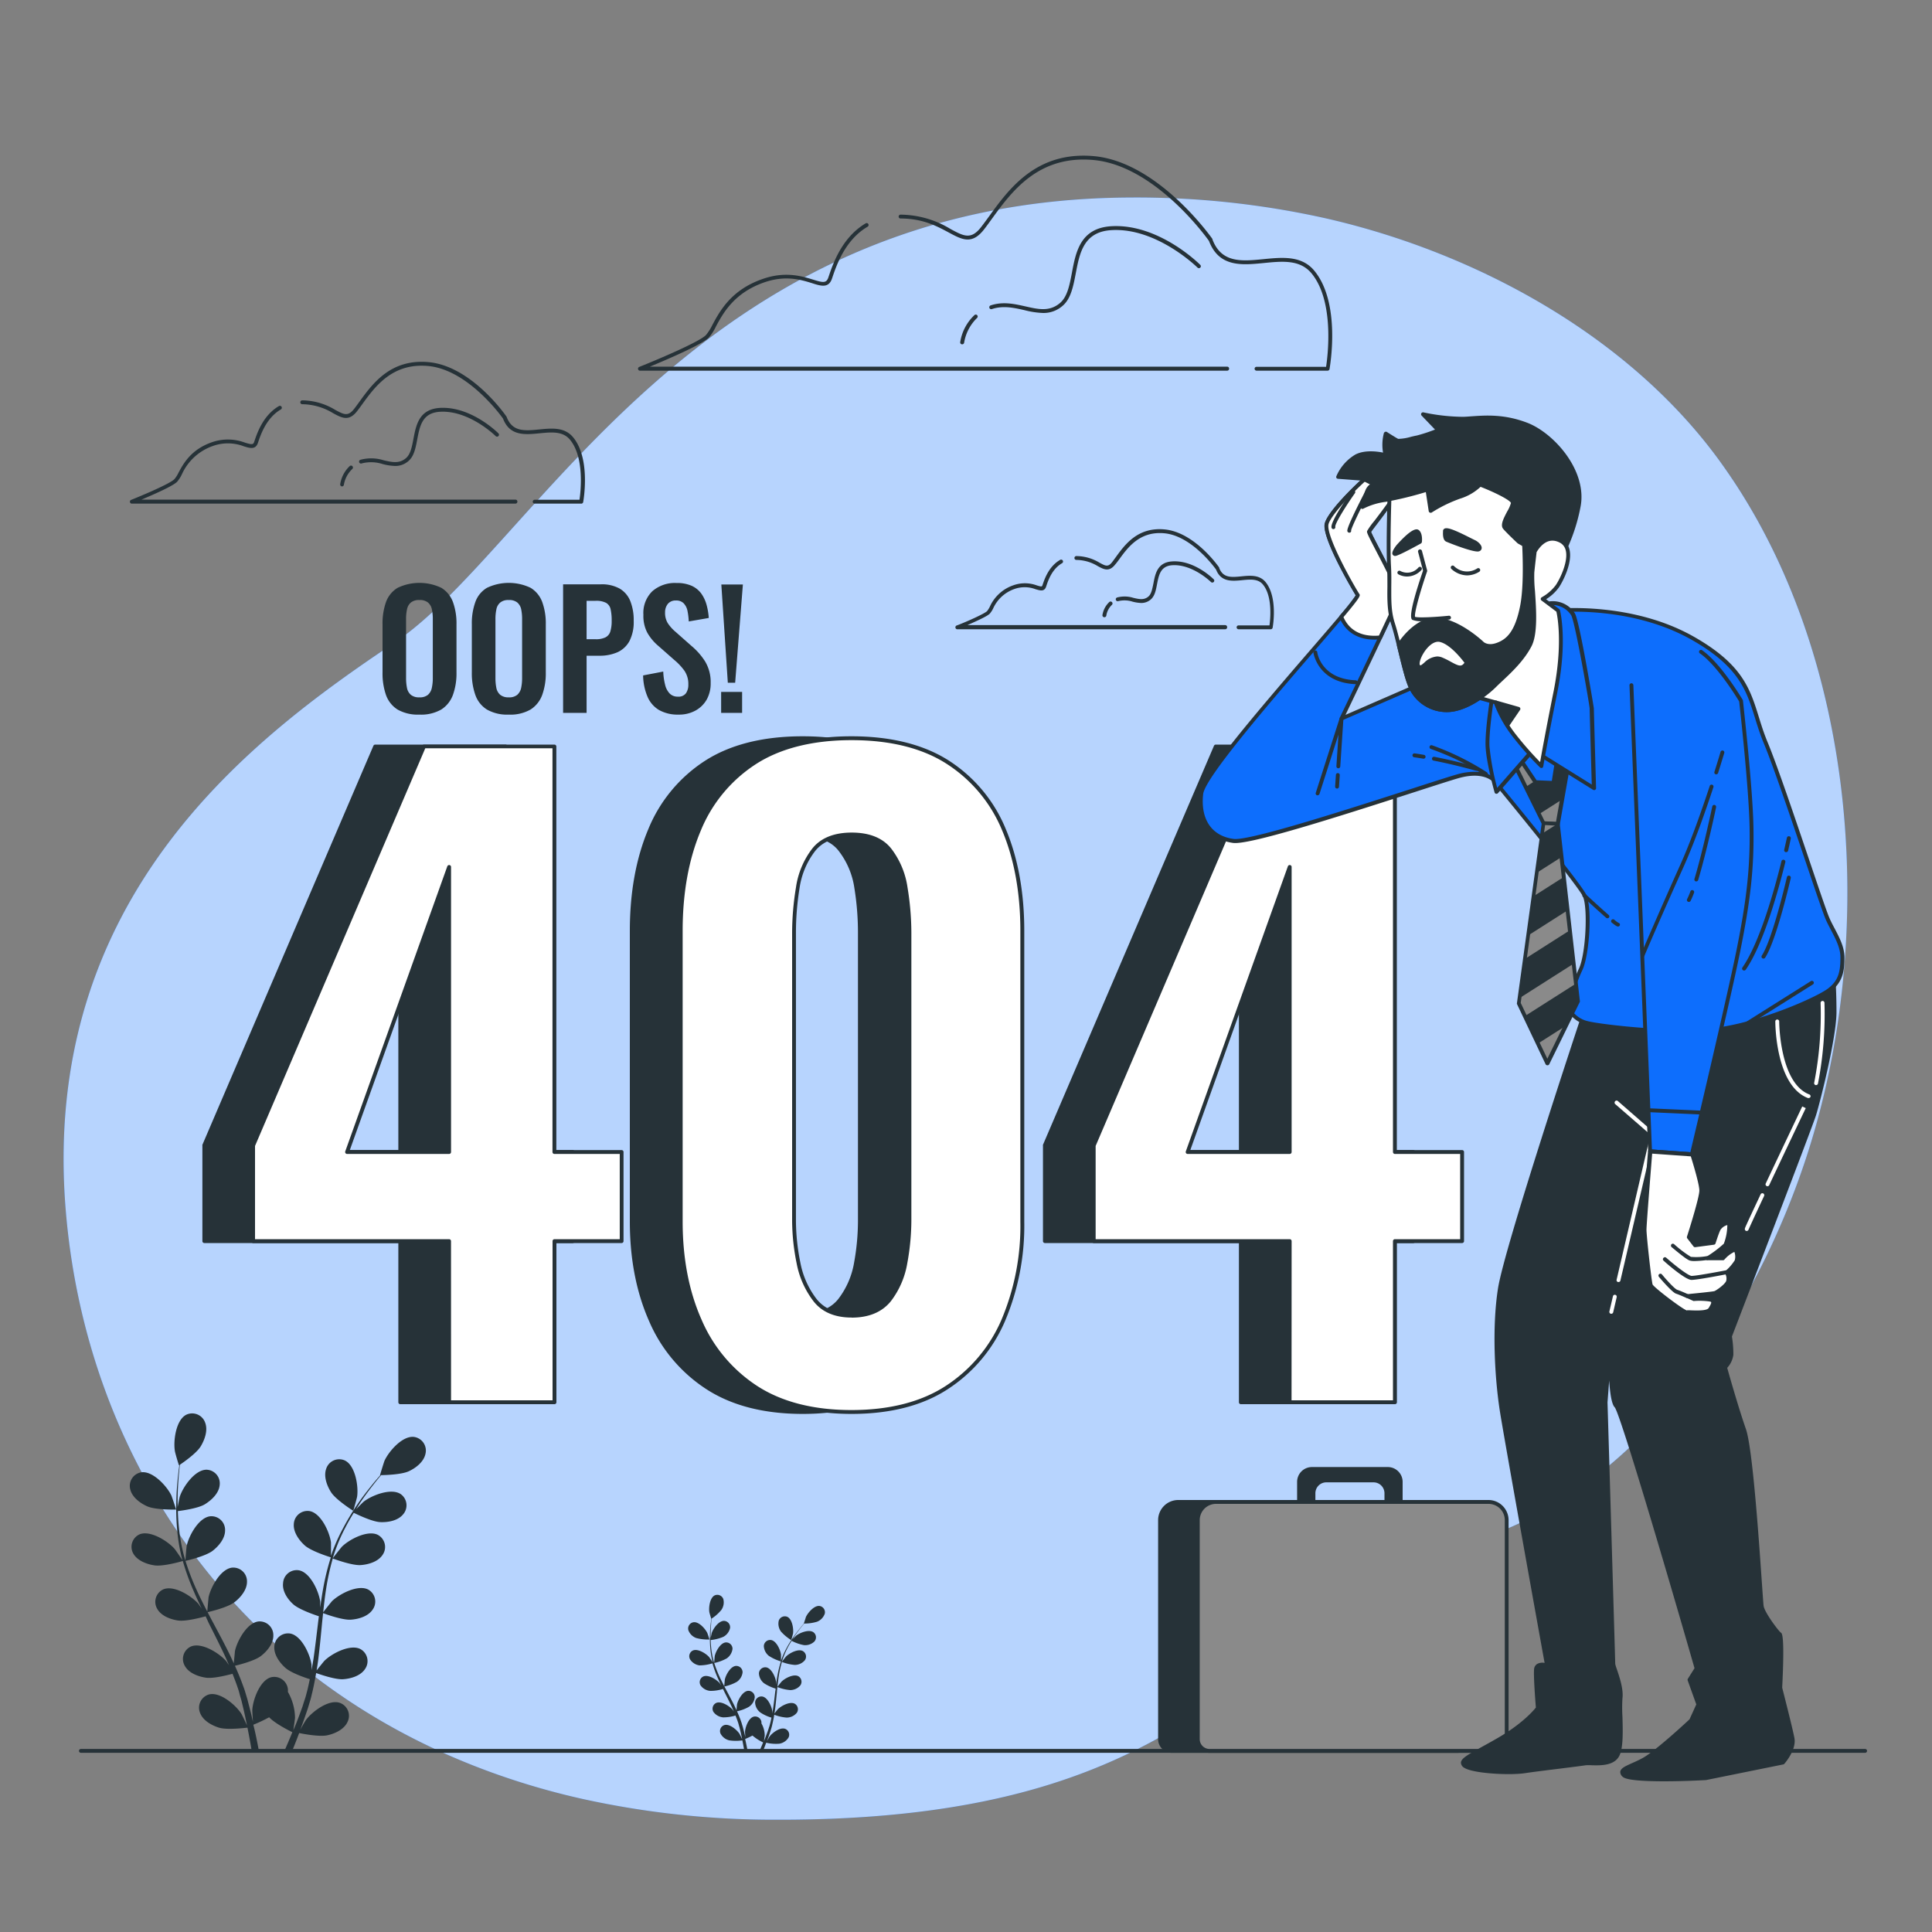 <svg xmlns="http://www.w3.org/2000/svg" viewBox="0 0 500 500"><rect x="0" y="0" width="500" height="500" fill="#808080" stroke="none"/><g id="freepik--background-simple--inject-2"><path d="M467.33,299.94c-13.18,39.94-41.57,83.71-83.34,98-63.12,21.53-68.76,73.3-183.32,73a230.62,230.62,0,0,1-49.74-5.34,192,192,0,0,1-23.55-6.84C59.52,434.19,22.36,376,17.06,313.76c-7-81.82,48.69-123.1,85-147.41S179.7,51.66,292.32,51.12a224.21,224.21,0,0,1,51.12,5.46c38.24,8.78,77.59,30,101.23,62.21q2.65,3.63,5.11,7.44C481.66,175.83,485.29,245.5,467.33,299.94Z" style="fill:#0D6EFD"></path><path d="M467.33,299.94c-13.18,39.94-41.57,83.71-83.34,98-63.12,21.53-68.76,73.3-183.32,73a230.62,230.62,0,0,1-49.74-5.34,192,192,0,0,1-23.55-6.84C59.52,434.19,22.36,376,17.06,313.76c-7-81.82,48.69-123.1,85-147.41S179.7,51.66,292.32,51.12a224.21,224.21,0,0,1,51.12,5.46c38.24,8.78,77.59,30,101.23,62.21q2.65,3.63,5.11,7.44C481.66,175.83,485.29,245.5,467.33,299.94Z" style="fill:#fff;opacity:0.7"></path></g><g id="freepik--Floor--inject-2"><path d="M482.69,453.63H20.94a.51.51,0,0,1-.5-.5.5.5,0,0,1,.5-.5H482.69a.5.5,0,0,1,.5.5A.51.51,0,0,1,482.69,453.63Z" style="fill:#263238"></path></g><g id="freepik--Plants--inject-2"><path d="M38.16,389.86c2.16.94,7.42.82,7.43.82s-1.14-3.44-1.24-3.65c-1.15-2.42-4.81-6.41-7.78-6a3.55,3.55,0,0,0-2.85,4.45C34.22,387.53,36.33,389.06,38.16,389.86Z" style="fill:#263238"></path><path d="M40,405.12c2.23.32,6.93-1,7.31-1.15a61.86,61.86,0,0,0,2.85,7.89c.64,1.49,1.34,3,2.06,4.46l-.88-1.26c-1.75-2-6.33-4.91-9.09-3.73a3.55,3.55,0,0,0-1.58,5c1,1.86,3.47,2.78,5.45,3.06s6-.79,7.1-1.09L54,420c1.36,2.71,2.73,5.41,4,8.1.45.95.85,1.9,1.26,2.84l-.76-1.09c-1.76-2-6.33-4.91-9.1-3.73a3.54,3.54,0,0,0-1.57,5c1,1.86,3.46,2.77,5.44,3.06s5.65-.68,6.91-1c.39,1,.78,2,1.11,2.93.22.67.47,1.3.64,2s.37,1.34.56,2c.31,1.28.63,2.6.9,3.86.19.87.36,1.71.53,2.55-.43-.95-1.32-2.78-1.41-2.93-1.42-2.27-5.51-5.81-8.42-5.07a3.56,3.56,0,0,0-2.32,4.75c.73,2,3,3.26,4.92,3.85,2.11.64,6.77.05,7.35,0,.28,1.39.54,2.75.76,4,.12.68.23,1.31.33,2H67c-.14-.74-.28-1.5-.44-2.29-.28-1.42-.6-2.93-1-4.47a39.82,39.82,0,0,0,4.1-1.93c1.54,1.66,5.47,3.61,6,3.86-.53,1.31-1.07,2.59-1.59,3.78l-.46,1.05h2l.15-.35c.55-1.34,1.11-2.78,1.67-4.26.56.12,5.18,1.06,7.33.57,2-.44,4.32-1.54,5.19-3.47a3.55,3.55,0,0,0-2-4.91c-2.84-1-7.18,2.27-8.77,4.43-.1.13-1,1.62-1.49,2.57.23-.6.45-1.19.68-1.82.45-1.23.87-2.48,1.32-3.82l.6-2c.21-.66.35-1.38.53-2.08.39-1.62.7-3.29,1-5,1.08.39,5,1.74,7,1.6s4.5-.87,5.66-2.65a3.56,3.56,0,0,0-1.2-5.15c-2.66-1.37-7.45,1.16-9.34,3.05-.12.12-1.33,1.63-2,2.47.16-1,.32-2,.45-3.05.37-3,.65-6,.94-9,.09-.93.19-1.85.29-2.77.38.15,4.95,1.85,7.2,1.69,2-.14,4.5-.87,5.65-2.65a3.55,3.55,0,0,0-1.19-5.15c-2.67-1.37-7.45,1.16-9.35,3-.14.15-1.88,2.32-2.29,2.89.21-2,.44-4,.75-6a63.45,63.45,0,0,1,1.73-7.92c.18.06,4.94,1.86,7.24,1.7,2-.14,4.5-.87,5.66-2.65a3.56,3.56,0,0,0-1.2-5.15c-2.66-1.37-7.44,1.16-9.34,3.05-.15.15-2,2.49-2.33,2.94,0-.15.07-.31.12-.46a45.36,45.36,0,0,1,3.14-7.5c.68-1.33,1.41-2.57,2.14-3.76.86.42,4.77,2.32,6.86,2.41s4.57-.38,5.91-2a3.56,3.56,0,0,0-.62-5.25c-2.5-1.66-7.53.33-9.63,2-.11.1-1.17,1.15-1.92,1.92l1-1.59c1.26-1.89,2.52-3.54,3.66-5,.65-.83,1.25-1.56,1.82-2.24,1.06,0,5.3-.14,7.16-1s3.88-2.44,4.32-4.51a3.56,3.56,0,0,0-3-4.38c-3-.32-6.53,3.77-7.62,6.22-.09.21-1.18,3.69-1.13,3.69h.06c-.56.64-1.16,1.33-1.8,2.1-1.16,1.44-2.47,3.07-3.77,4.94A63.32,63.32,0,0,0,89,395.11a46.48,46.48,0,0,0-3.34,7.52l0,.1c0-.88,0-3.34,0-3.53-.34-2.65-2.57-7.59-5.52-8.13a3.55,3.55,0,0,0-4.1,3.34c-.17,2.11,1.36,4.22,2.85,5.56,1.69,1.5,6.36,2.95,6.73,3.07a63.38,63.38,0,0,0-2,8.15c-.29,1.61-.53,3.23-.75,4.86,0-.76,0-1.44,0-1.53-.34-2.66-2.57-7.59-5.52-8.13a3.54,3.54,0,0,0-4.09,3.33C73,411.84,74.51,414,76,415.28s5.47,2.68,6.52,3c-.07.63-.16,1.25-.23,1.88-.36,3-.71,6-1.14,9-.15,1-.34,2.05-.52,3.06,0-.67,0-1.24,0-1.33-.34-2.65-2.57-7.59-5.52-8.13A3.55,3.55,0,0,0,71,426.07c-.18,2.11,1.35,4.22,2.85,5.56s5.08,2.54,6.33,2.94c-.22,1-.43,2.07-.69,3.07-.19.67-.33,1.33-.56,2s-.43,1.32-.64,2c-.45,1.24-.91,2.52-1.38,3.72-.32.83-.64,1.62-1,2.42.16-1,.44-3.05.44-3.22a13.81,13.81,0,0,0-1.85-6.71,3.41,3.41,0,0,0,0-.78,3.56,3.56,0,0,0-4.34-3c-2.9.78-4.74,5.87-4.87,8.54,0,.16.09,1.88.17,3-.14-.63-.28-1.25-.43-1.9-.31-1.28-.65-2.55-1-3.92l-.6-2c-.19-.67-.47-1.35-.7-2-.58-1.57-1.23-3.13-1.93-4.69,1.12-.26,5.09-1.28,6.69-2.5s3.27-3.21,3.25-5.33a3.55,3.55,0,0,0-3.83-3.64c-3,.33-5.57,5.08-6.11,7.7,0,.17-.21,2.09-.29,3.15-.43-.93-.85-1.86-1.31-2.79-1.33-2.69-2.77-5.36-4.18-8-.44-.82-.86-1.64-1.29-2.46.4-.09,5.15-1.19,6.94-2.57,1.58-1.21,3.27-3.21,3.25-5.32a3.55,3.55,0,0,0-3.83-3.64c-3,.32-5.57,5.08-6.12,7.7,0,.2-.29,3-.32,3.68-.94-1.81-1.86-3.62-2.69-5.44A63.71,63.71,0,0,1,48,403.94c.19,0,5.15-1.17,7-2.57,1.59-1.22,3.27-3.21,3.25-5.33a3.54,3.54,0,0,0-3.83-3.63c-3,.32-5.57,5.07-6.11,7.7-.05.2-.31,3.18-.32,3.73l-.16-.45a46.32,46.32,0,0,1-1.52-8c-.16-1.49-.24-2.92-.28-4.32.94-.11,5.26-.69,7-1.77s3.61-2.83,3.82-4.94a3.54,3.54,0,0,0-3.41-4c-3,0-6.09,4.43-6.92,7-.05.14-.35,1.6-.55,2.66,0-.63,0-1.28,0-1.88,0-2.27.15-4.35.29-6.19.09-1,.19-2,.29-2.87.87-.59,4.34-3,5.41-4.79s1.89-4.18,1.12-6.15a3.56,3.56,0,0,0-4.89-2c-2.67,1.38-3.37,6.75-2.93,9.39,0,.23,1,3.73,1.09,3.7l.06,0c-.12.85-.24,1.76-.34,2.75-.19,1.84-.38,3.92-.43,6.2a61.89,61.89,0,0,0,.18,7.36,46.52,46.52,0,0,0,1.36,8.12l0,.09c-.47-.74-1.86-2.77-2-2.91-1.75-2-6.33-4.91-9.09-3.74a3.54,3.54,0,0,0-1.57,5C35.56,403.91,38,404.83,40,405.12Z" style="fill:#263238"></path><path d="M91.43,391s1-3.5,1-3.73c.37-2.65-.47-8-3.18-9.3a3.55,3.55,0,0,0-4.83,2.14c-.72,2,.2,4.43,1.28,6.11C87,388.21,91.43,391,91.43,391Z" style="fill:#263238"></path><path d="M180.19,423.92a11.58,11.58,0,0,0,3.43.38s-.52-1.59-.57-1.68c-.53-1.12-2.22-3-3.59-2.78a1.64,1.64,0,0,0-1.31,2.06A3.4,3.4,0,0,0,180.19,423.92Z" style="fill:#263238"></path><path d="M181,431a11.54,11.54,0,0,0,3.38-.53,29.48,29.48,0,0,0,1.31,3.64c.3.69.62,1.37.95,2.06-.19-.29-.37-.55-.4-.58-.81-.94-2.92-2.27-4.2-1.73a1.63,1.63,0,0,0-.72,2.33,3.38,3.38,0,0,0,2.51,1.41,10.68,10.68,0,0,0,3.28-.5c.13.26.25.53.38.79.63,1.25,1.26,2.49,1.85,3.73.2.44.39.88.58,1.32-.18-.26-.33-.48-.36-.51-.8-.93-2.92-2.26-4.19-1.72a1.64,1.64,0,0,0-.73,2.33,3.43,3.43,0,0,0,2.51,1.41,10.44,10.44,0,0,0,3.19-.48c.18.46.36.91.52,1.36s.21.6.29.91.17.62.26.92c.14.59.29,1.2.41,1.78.09.41.17.79.25,1.18-.2-.44-.61-1.28-.65-1.35-.66-1.05-2.55-2.68-3.89-2.34a1.63,1.63,0,0,0-1.07,2.19,3.44,3.44,0,0,0,2.27,1.78,11.32,11.32,0,0,0,3.39,0c.13.64.25,1.27.36,1.86.05.32.1.61.15.91h.85c-.06-.34-.12-.69-.2-1.06-.13-.65-.28-1.35-.44-2.06a19.93,19.93,0,0,0,1.9-.89,12.39,12.39,0,0,0,2.76,1.78c-.25.61-.5,1.19-.74,1.75l-.21.48h.9c0-.06.05-.11.07-.16.25-.62.51-1.28.77-2a10.94,10.94,0,0,0,3.39.26,3.4,3.4,0,0,0,2.39-1.6,1.63,1.63,0,0,0-.9-2.26c-1.32-.45-3.32,1.05-4,2-.05.06-.45.75-.69,1.19.1-.28.21-.55.31-.84.21-.57.4-1.15.61-1.77.09-.3.19-.61.28-.92s.16-.63.24-1c.18-.75.33-1.52.46-2.3a10.93,10.93,0,0,0,3.21.74,3.43,3.43,0,0,0,2.61-1.22,1.64,1.64,0,0,0-.55-2.38c-1.23-.63-3.44.54-4.32,1.41-.05.05-.61.75-.91,1.14q.12-.71.21-1.41c.17-1.38.3-2.77.44-4.16,0-.43.08-.85.13-1.28a11.34,11.34,0,0,0,3.32.78,3.4,3.4,0,0,0,2.61-1.22,1.64,1.64,0,0,0-.55-2.38c-1.23-.63-3.44.54-4.31,1.41-.07.07-.87,1.07-1.06,1.34.09-.94.2-1.87.34-2.79a29.86,29.86,0,0,1,.8-3.65,11.55,11.55,0,0,0,3.34.78,3.39,3.39,0,0,0,2.61-1.22,1.64,1.64,0,0,0-.55-2.38c-1.23-.63-3.43.54-4.31,1.41-.07.07-.93,1.15-1.07,1.36,0-.07,0-.15.05-.22a21.64,21.64,0,0,1,1.45-3.46c.32-.61.65-1.18,1-1.73a11.24,11.24,0,0,0,3.16,1.11,3.39,3.39,0,0,0,2.73-.93,1.63,1.63,0,0,0-.28-2.42c-1.16-.77-3.48.15-4.45.92l-.89.89.47-.73c.58-.88,1.17-1.64,1.69-2.31.3-.38.58-.72.84-1a11.12,11.12,0,0,0,3.31-.47,3.44,3.44,0,0,0,2-2.08,1.64,1.64,0,0,0-1.37-2c-1.38-.15-3,1.74-3.52,2.87,0,.1-.55,1.7-.52,1.7h0c-.26.3-.54.62-.83,1-.54.66-1.14,1.42-1.74,2.28a26.48,26.48,0,0,0-1.81,2.88,20.35,20.35,0,0,0-1.54,3.47.06.06,0,0,0,0,0c0-.4,0-1.54,0-1.62-.16-1.23-1.18-3.51-2.55-3.76a1.64,1.64,0,0,0-1.89,1.54,3.43,3.43,0,0,0,1.32,2.57,11.72,11.72,0,0,0,3.11,1.42,27.9,27.9,0,0,0-.92,3.76c-.13.74-.24,1.49-.34,2.24,0-.35,0-.66,0-.7-.16-1.23-1.18-3.51-2.55-3.76a1.64,1.64,0,0,0-1.89,1.54,3.43,3.43,0,0,0,1.32,2.57,11.23,11.23,0,0,0,3,1.39c0,.29-.07.58-.11.87-.16,1.39-.32,2.77-.52,4.13-.07.48-.16.95-.24,1.41,0-.31,0-.57,0-.61-.16-1.23-1.19-3.5-2.55-3.75a1.63,1.63,0,0,0-1.89,1.54,3.41,3.41,0,0,0,1.32,2.56,10.12,10.12,0,0,0,2.92,1.36c-.1.48-.2,1-.32,1.42-.09.31-.15.61-.26.92s-.19.61-.29.91c-.21.57-.42,1.16-.64,1.72-.15.38-.29.75-.44,1.12.07-.48.2-1.41.2-1.49a6.38,6.38,0,0,0-.85-3.1c0-.12,0-.24,0-.36a1.64,1.64,0,0,0-2-1.39c-1.34.36-2.19,2.71-2.25,3.94,0,.07.05.87.08,1.37-.06-.29-.13-.58-.2-.87-.14-.6-.3-1.18-.46-1.81-.1-.31-.19-.61-.28-.92s-.22-.62-.32-.94c-.27-.72-.57-1.44-.89-2.16a10.5,10.5,0,0,0,3.08-1.16,3.43,3.43,0,0,0,1.51-2.46,1.64,1.64,0,0,0-1.77-1.67c-1.38.15-2.58,2.34-2.83,3.55,0,.08-.09,1-.13,1.45-.2-.43-.39-.86-.6-1.29-.62-1.24-1.28-2.47-1.93-3.71l-.6-1.13a11.36,11.36,0,0,0,3.2-1.19,3.43,3.43,0,0,0,1.51-2.46,1.64,1.64,0,0,0-1.77-1.67c-1.38.15-2.58,2.34-2.83,3.55,0,.09-.13,1.37-.14,1.7-.44-.84-.86-1.67-1.25-2.51a29,29,0,0,1-1.35-3.5,11.35,11.35,0,0,0,3.22-1.18,3.5,3.5,0,0,0,1.51-2.46,1.64,1.64,0,0,0-1.78-1.68c-1.37.15-2.57,2.34-2.82,3.55,0,.1-.14,1.48-.14,1.73a1.8,1.8,0,0,1-.08-.21,21.92,21.92,0,0,1-.7-3.69c-.07-.69-.11-1.35-.13-2a11.16,11.16,0,0,0,3.25-.82,3.44,3.44,0,0,0,1.77-2.28,1.64,1.64,0,0,0-1.58-1.86c-1.38,0-2.81,2-3.19,3.22,0,.07-.16.74-.26,1.23,0-.29,0-.59,0-.87,0-1.05.07-2,.13-2.85,0-.49.09-.92.14-1.33a10.94,10.94,0,0,0,2.49-2.21,3.4,3.4,0,0,0,.52-2.84,1.65,1.65,0,0,0-2.26-.93c-1.23.64-1.55,3.12-1.35,4.34,0,.1.49,1.72.51,1.7h0c-.05.39-.11.81-.16,1.27-.08.85-.17,1.81-.19,2.86a28.09,28.09,0,0,0,.08,3.39,21.45,21.45,0,0,0,.63,3.75s0,0,0,0c-.22-.34-.86-1.27-.91-1.34-.81-.94-2.93-2.27-4.2-1.73a1.64,1.64,0,0,0-.73,2.33A3.45,3.45,0,0,0,181,431Z" style="fill:#263238"></path><path d="M204.78,424.46s.45-1.62.46-1.72c.17-1.23-.22-3.69-1.47-4.3a1.65,1.65,0,0,0-2.23,1,3.44,3.44,0,0,0,.59,2.82A11.8,11.8,0,0,0,204.78,424.46Z" style="fill:#263238"></path></g><g id="freepik--Clouds--inject-2"><path d="M317.62,95.93h-152a.49.49,0,0,1-.49-.41.5.5,0,0,1,.3-.56c5.21-2.08,15.51-6.48,17.25-8.22a12.92,12.92,0,0,0,1.7-2.68c1.92-3.56,4.83-9,12.87-11.82,5.91-2.11,10.25-.77,13.13.11,2.61.81,3.47,1,4-.55,1.12-3.35,3.44-10.32,9.66-14a.49.49,0,0,1,.68.18.51.51,0,0,1-.18.69c-5.89,3.44-8.13,10.17-9.21,13.4-.85,2.54-2.78,2-5.22,1.2-2.92-.9-6.91-2.12-12.5-.13-7.68,2.74-10.48,7.93-12.33,11.36a13.22,13.22,0,0,1-1.87,2.91c-1.78,1.78-10.84,5.66-15.22,7.48h149.4a.5.5,0,0,1,.5.5A.5.5,0,0,1,317.62,95.93Z" style="fill:#263238"></path><path d="M343.6,95.93H325.19a.51.51,0,0,1-.5-.5.5.5,0,0,1,.5-.5h18c.4-2.6,2.25-16.84-3.75-24.17-3-3.61-7.52-3.17-12.36-2.69-5.7.56-11.59,1.14-14.2-5.72-.77-1.09-14.06-19.5-29.89-20.94-14.3-1.3-21.21,8.23-26.26,15.18-.72,1-1.41,1.95-2.07,2.8-3.13,4-5.66,2.65-9.16.76-3-1.6-6.65-3.6-12.43-3.6a.5.5,0,0,1-.5-.5.5.5,0,0,1,.5-.5A25.23,25.23,0,0,1,246,59.27c3.42,1.84,5.29,2.86,7.9-.49.66-.85,1.34-1.78,2.06-2.77,5.18-7.16,12.28-16.94,27.15-15.6,16.7,1.52,30.52,21.22,30.66,21.42a.37.37,0,0,1,0,.11c2.33,6.2,7.61,5.68,13.19,5.13,4.89-.48,9.94-1,13.23,3.05,6.89,8.41,4,24.71,3.89,25.4A.5.5,0,0,1,343.6,95.93Z" style="fill:#263238"></path><path d="M249,89.11h-.06a.5.5,0,0,1-.44-.55,12.24,12.24,0,0,1,3.67-7,.5.5,0,0,1,.71,0,.51.51,0,0,1,0,.71,11.51,11.51,0,0,0-3.36,6.4A.5.5,0,0,1,249,89.11Z" style="fill:#263238"></path><path d="M269.94,81a22.27,22.27,0,0,1-4.8-.73c-2.72-.62-5.53-1.25-8.45-.28a.5.5,0,0,1-.64-.32.51.51,0,0,1,.32-.63c3.19-1.06,6.14-.39,9,.25,3.37.77,6.29,1.43,9-.91,1.87-1.61,2.44-4.63,3.05-7.83,1-5.38,2.19-11.48,10.11-12,12.19-.76,22.66,9.55,23.1,10a.5.5,0,0,1,0,.71.51.51,0,0,1-.71,0c-.1-.1-10.59-10.43-22.33-9.7-7.14.45-8.18,5.9-9.18,11.17-.65,3.38-1.26,6.57-3.39,8.4A7.44,7.44,0,0,1,269.94,81Z" style="fill:#263238"></path><path d="M133.4,130.34H34.12a.49.49,0,0,1-.49-.41.5.5,0,0,1,.3-.56C36.66,128.28,44,125.2,45.14,124a8,8,0,0,0,1.08-1.71c1.27-2.35,3.2-5.91,8.51-7.8a12.58,12.58,0,0,1,8.69.07c1.83.56,2.12.53,2.38-.26.74-2.2,2.27-6.8,6.39-9.21a.51.51,0,0,1,.68.18.51.51,0,0,1-.18.69c-3.79,2.21-5.24,6.57-5.94,8.66-.61,1.82-2.07,1.37-3.63.89a11.56,11.56,0,0,0-8.06-.08,13.78,13.78,0,0,0-8,7.34,8.46,8.46,0,0,1-1.25,1.94c-1.09,1.09-6.12,3.3-9.19,4.59H133.4a.5.5,0,0,1,.5.5A.51.51,0,0,1,133.4,130.34Z" style="fill:#263238"></path><path d="M150.37,130.34h-12a.51.51,0,0,1-.5-.5.5.5,0,0,1,.5-.5h11.6c.3-2,1.34-10.9-2.43-15.51-1.87-2.29-4.81-2-7.93-1.69-3.78.37-7.69.75-9.44-3.83-.61-.86-9.2-12.67-19.39-13.59-9.24-.84-13.73,5.34-17,9.85-.47.65-.92,1.27-1.36,1.83-2.13,2.74-3.93,1.77-6.2.54a15.67,15.67,0,0,0-8-2.33.5.5,0,0,1-.5-.5.5.5,0,0,1,.5-.5,16.69,16.69,0,0,1,8.51,2.45c2.29,1.24,3.33,1.8,4.94-.27.43-.55.87-1.16,1.34-1.81,3.41-4.7,8.08-11.15,17.9-10.26,11,1,19.79,13.53,20.15,14.07a.24.24,0,0,1,.06.11c1.47,3.92,4.7,3.61,8.44,3.24,3.24-.32,6.58-.65,8.79,2.06,4.55,5.55,2.66,16.27,2.58,16.73A.5.5,0,0,1,150.37,130.34Z" style="fill:#263238"></path><path d="M88.54,125.88h-.06a.5.5,0,0,1-.44-.55,8.17,8.17,0,0,1,2.45-4.69.5.5,0,0,1,.71,0,.51.51,0,0,1,0,.71A7.3,7.3,0,0,0,89,125.44.49.49,0,0,1,88.54,125.88Z" style="fill:#263238"></path><path d="M102.23,120.59a14.4,14.4,0,0,1-3.16-.48,9.8,9.8,0,0,0-5.43-.19.5.5,0,1,1-.32-.94,10.73,10.73,0,0,1,6,.15c2.16.49,4,.92,5.74-.56,1.18-1,1.55-2.95,1.94-5,.68-3.58,1.45-7.63,6.76-8,8.06-.51,14.94,6.29,15.23,6.58a.5.5,0,1,1-.71.71c-.07-.07-6.87-6.76-14.45-6.29-4.54.29-5.17,3.62-5.85,7.16-.42,2.23-.83,4.35-2.27,5.58A5.07,5.07,0,0,1,102.23,120.59Z" style="fill:#263238"></path><path d="M317.09,162.85H247.86a.5.5,0,0,1-.19-1c2.63-1,7.07-3,7.77-3.68a6.25,6.25,0,0,0,.73-1.16,10.31,10.31,0,0,1,6-5.51,8.89,8.89,0,0,1,6.15,0c1.32.41,1.34.32,1.48-.08.52-1.55,1.6-4.8,4.52-6.5a.5.5,0,1,1,.5.86c-2.59,1.52-3.59,4.52-4.07,6s-1.67,1-2.72.72a7.92,7.92,0,0,0-5.52-.06,9.45,9.45,0,0,0-5.47,5,6.31,6.31,0,0,1-.9,1.39c-.7.7-3.63,2-5.78,2.95h66.72a.5.5,0,0,1,.5.5A.5.5,0,0,1,317.09,162.85Z" style="fill:#263238"></path><path d="M328.93,162.85h-8.39a.5.5,0,0,1-.5-.5.5.5,0,0,1,.5-.5h8c.22-1.61.84-7.49-1.69-10.57-1.25-1.53-3.26-1.34-5.39-1.13-2.56.25-5.47.54-6.74-2.75-.5-.69-6.41-8.76-13.4-9.39-6.37-.59-9.45,3.69-11.71,6.8-.34.46-.65.89-1,1.28-1.56,2-2.93,1.28-4.51.42a10.82,10.82,0,0,0-5.54-1.6.5.5,0,0,1-.5-.5.5.5,0,0,1,.5-.5,11.74,11.74,0,0,1,6,1.72c1.56.85,2.21,1.19,3.26-.15.29-.38.6-.81.93-1.26,2.4-3.31,5.69-7.84,12.61-7.21,7.74.7,13.91,9.5,14.17,9.87a.54.54,0,0,1,0,.11c1,2.63,3.19,2.42,5.73,2.17,2.19-.22,4.67-.46,6.27,1.48,3.21,3.93,1.89,11.48,1.83,11.79A.51.51,0,0,1,328.93,162.85Z" style="fill:#263238"></path><path d="M285.81,159.74h-.06a.5.5,0,0,1-.44-.55,5.88,5.88,0,0,1,1.76-3.37.49.49,0,0,1,.7,0,.5.5,0,0,1,0,.71,4.88,4.88,0,0,0-1.45,2.75A.5.5,0,0,1,285.81,159.74Z" style="fill:#263238"></path><path d="M295.36,156.05a10.12,10.12,0,0,1-2.24-.34,6.86,6.86,0,0,0-3.71-.14.49.49,0,1,1-.31-.94,7.58,7.58,0,0,1,4.24.1c1.52.35,2.73.62,3.87-.35.78-.67,1-2,1.3-3.41.46-2.43,1-5.44,4.86-5.68,5.68-.37,10.53,4.42,10.73,4.63a.48.48,0,0,1,0,.7.5.5,0,0,1-.71,0s-4.74-4.67-10-4.34c-3,.19-3.48,2.46-3.94,4.86-.3,1.59-.58,3.09-1.63,4A3.68,3.68,0,0,1,295.36,156.05Z" style="fill:#263238"></path></g><g id="freepik--Number--inject-2"><path d="M103.59,362.9V321.2H52.88V296.47L97.1,193.15h33.74v105h17.39V321.2H130.84v41.7Zm-26.4-64.76h26.4V224.37Z" style="fill:#263238"></path><path d="M130.84,363.4H103.59a.5.5,0,0,1-.5-.5V321.7H52.88a.5.5,0,0,1-.5-.5V296.47a.45.45,0,0,1,0-.2L96.64,193a.51.51,0,0,1,.46-.3h33.74a.5.5,0,0,1,.5.5V297.64h16.89a.5.5,0,0,1,.5.5V321.2a.5.5,0,0,1-.5.5H131.34v41.2A.5.5,0,0,1,130.84,363.4Zm-26.75-1h26.25V321.2a.5.5,0,0,1,.5-.5h16.89V298.64H130.84a.5.5,0,0,1-.5-.5V193.65H97.43L53.38,296.57V320.7h50.21a.5.5,0,0,1,.5.5Zm-.5-63.76H77.19a.47.47,0,0,1-.41-.21.46.46,0,0,1-.06-.45l26.4-73.77a.51.51,0,0,1,.56-.33.49.49,0,0,1,.41.49v73.77A.5.5,0,0,1,103.59,298.64Zm-25.69-1h25.19V227.25Z" style="fill:#263238"></path><path d="M207.75,365.42q-14.88,0-24.62-6.29a38.92,38.92,0,0,1-14.67-17.39q-4.94-11.12-4.93-25.57V240.93q0-14.88,4.72-26.09a37.58,37.58,0,0,1,14.46-17.5q9.75-6.28,25-6.29t25.05,6.29a37.58,37.58,0,0,1,14.46,17.5Q252,226,252,240.93v75.24q0,14.46-4.92,25.57a39,39,0,0,1-14.67,17.39Q222.63,365.42,207.75,365.42Zm0-24.94q6.5,0,9.64-4a21.76,21.76,0,0,0,4.2-9.64,61.78,61.78,0,0,0,1-11.11v-74.4a71.74,71.74,0,0,0-.94-11.63A20.88,20.88,0,0,0,217.6,220q-3.14-4-9.85-4t-9.85,4a21,21,0,0,0-4.08,9.75,71.75,71.75,0,0,0-.95,11.63v74.4A55.57,55.57,0,0,0,194,326.86a22.56,22.56,0,0,0,4.29,9.64Q201.47,340.48,207.75,340.48Z" style="fill:#263238"></path><path d="M207.75,365.92c-10,0-18.34-2.14-24.89-6.37A39.54,39.54,0,0,1,168,341.94c-3.3-7.43-5-16.1-5-25.77V240.93c0-9.94,1.6-18.78,4.76-26.29a38.31,38.31,0,0,1,14.65-17.72c6.55-4.23,15.06-6.37,25.31-6.37s18.77,2.14,25.32,6.37a38.26,38.26,0,0,1,14.65,17.72c3.16,7.51,4.75,16.35,4.75,26.29v75.24a63.45,63.45,0,0,1-5,25.77,39.61,39.61,0,0,1-14.86,17.61C226.1,363.78,217.72,365.92,207.75,365.92Zm0-174.37c-10.05,0-18.39,2.09-24.77,6.21A37.27,37.27,0,0,0,168.71,215c-3.1,7.38-4.68,16.1-4.68,25.9v75.24a62.25,62.25,0,0,0,4.89,25.36,38.56,38.56,0,0,0,14.48,17.18c6.39,4.12,14.58,6.21,24.35,6.21s18-2.09,24.36-6.21a38.68,38.68,0,0,0,14.48-17.18,62.32,62.32,0,0,0,4.88-25.36V240.93c0-9.81-1.57-18.52-4.67-25.9a37.27,37.27,0,0,0-14.27-17.27C226.14,193.64,217.81,191.55,207.75,191.55Zm0,149.43c-4.33,0-7.63-1.4-9.82-4.17a23,23,0,0,1-4.39-9.85,55.76,55.76,0,0,1-1.17-11.21v-74.4a72.73,72.73,0,0,1,.95-11.71,21.46,21.46,0,0,1,4.19-10c2.19-2.77,5.63-4.17,10.24-4.17s8.06,1.4,10.25,4.17a21.45,21.45,0,0,1,4.18,10,72.73,72.73,0,0,1,.95,11.71v74.4a61.88,61.88,0,0,1-1,11.2,22.36,22.36,0,0,1-4.29,9.86C215.6,339.58,212.23,341,207.75,341Zm0-124.49c-4.28,0-7.47,1.28-9.45,3.79a20.4,20.4,0,0,0-4,9.52,71.89,71.89,0,0,0-.94,11.55v74.4a55.15,55.15,0,0,0,1.15,11,22.17,22.17,0,0,0,4.19,9.43c2,2.51,5,3.79,9,3.79s7.27-1.28,9.25-3.79a21.21,21.21,0,0,0,4.09-9.42,60.81,60.81,0,0,0,1-11v-74.4a72,72,0,0,0-.93-11.55,20.5,20.5,0,0,0-4-9.52C215.22,217.77,212,216.49,207.75,216.49Z" style="fill:#263238"></path><path d="M321.13,362.9V321.2H270.42V296.47l44.22-103.32h33.74v105h17.39V321.2H348.38v41.7Zm-26.4-64.76h26.4V224.37Z" style="fill:#263238"></path><path d="M348.38,363.4H321.13a.5.5,0,0,1-.5-.5V321.7H270.42a.5.5,0,0,1-.5-.5V296.47a.45.45,0,0,1,0-.2L314.18,193a.51.51,0,0,1,.46-.3h33.74a.5.5,0,0,1,.5.5V297.64h16.89a.5.5,0,0,1,.5.5V321.2a.5.5,0,0,1-.5.5H348.88v41.2A.5.5,0,0,1,348.38,363.4Zm-26.75-1h26.25V321.2a.5.5,0,0,1,.5-.5h16.89V298.64H348.38a.5.5,0,0,1-.5-.5V193.65H315L270.92,296.57V320.7h50.21a.5.5,0,0,1,.5.5Zm-.5-63.76h-26.4a.47.47,0,0,1-.41-.21.46.46,0,0,1-.06-.45l26.4-73.77a.51.51,0,0,1,.56-.33.49.49,0,0,1,.41.49v73.77A.5.5,0,0,1,321.13,298.64Zm-25.69-1h25.19V227.25Z" style="fill:#263238"></path><path d="M116.23,362.9V321.2H65.51V296.47l44.22-103.32h33.75v105h17.39V321.2H143.48v41.7ZM89.82,298.14h26.41V224.37Z" style="fill:#fff"></path><path d="M143.48,363.4H116.23a.5.5,0,0,1-.5-.5V321.7H65.51a.51.51,0,0,1-.5-.5V296.47a.65.65,0,0,1,0-.2L109.27,193a.51.51,0,0,1,.46-.3h33.75a.5.5,0,0,1,.5.5V297.64h16.89a.5.5,0,0,1,.5.5V321.2a.5.5,0,0,1-.5.5H144v41.2A.5.5,0,0,1,143.48,363.4Zm-26.75-1H143V321.2a.5.5,0,0,1,.5-.5h16.89V298.64H143.48a.5.5,0,0,1-.5-.5V193.65H110.06L66,296.57V320.7h50.22a.5.5,0,0,1,.5.5Zm-.5-63.76H89.82a.46.46,0,0,1-.4-.21.49.49,0,0,1-.07-.45l26.41-73.77a.51.51,0,0,1,.56-.33.49.49,0,0,1,.41.49v73.77A.5.5,0,0,1,116.23,298.64Zm-25.7-1h25.2V227.25Z" style="fill:#263238"></path><path d="M220.39,365.42q-14.88,0-24.63-6.29a39,39,0,0,1-14.67-17.39q-4.92-11.12-4.92-25.57V240.93q0-14.88,4.71-26.09a37.66,37.66,0,0,1,14.47-17.5q9.74-6.28,25-6.29t25,6.29a37.66,37.66,0,0,1,14.47,17.5q4.71,11.21,4.71,26.09v75.24q0,14.46-4.92,25.57A39,39,0,0,1,245,359.13Q235.27,365.42,220.39,365.42Zm0-24.94q6.5,0,9.64-4a21.63,21.63,0,0,0,4.19-9.64,60.91,60.91,0,0,0,1.05-11.11v-74.4a71.74,71.74,0,0,0-.94-11.63,20.88,20.88,0,0,0-4.09-9.75q-3.15-4-9.85-4t-9.85,4a20.88,20.88,0,0,0-4.09,9.75,71.74,71.74,0,0,0-.94,11.63v74.4a55.54,55.54,0,0,0,1.15,11.11,22.57,22.57,0,0,0,4.3,9.64Q214.11,340.48,220.39,340.48Z" style="fill:#fff"></path><path d="M220.39,365.92c-10,0-18.35-2.14-24.9-6.37a39.58,39.58,0,0,1-14.85-17.61c-3.3-7.43-5-16.1-5-25.77V240.93c0-9.94,1.6-18.78,4.75-26.29a38.31,38.31,0,0,1,14.65-17.72c6.55-4.23,15.07-6.37,25.32-6.37s18.77,2.14,25.32,6.37a38.31,38.31,0,0,1,14.65,17.72c3.15,7.51,4.75,16.35,4.75,26.29v75.24a63.29,63.29,0,0,1-5,25.77,39.53,39.53,0,0,1-14.85,17.61C238.74,363.78,230.36,365.92,220.39,365.92Zm0-174.37c-10,0-18.39,2.09-24.77,6.21A37.27,37.27,0,0,0,181.35,215c-3.11,7.38-4.68,16.09-4.68,25.9v75.24c0,9.53,1.64,18.06,4.88,25.36A38.58,38.58,0,0,0,196,358.71c6.38,4.12,14.58,6.21,24.35,6.21s18-2.09,24.35-6.21a38.64,38.64,0,0,0,14.49-17.18,62.32,62.32,0,0,0,4.88-25.36V240.93c0-9.81-1.57-18.52-4.67-25.9a37.35,37.35,0,0,0-14.28-17.27C238.78,193.64,230.44,191.55,220.39,191.55Zm0,149.43c-4.33,0-7.64-1.4-9.82-4.17a23.13,23.13,0,0,1-4.4-9.85A56.47,56.47,0,0,1,205,315.75v-74.4a72.73,72.73,0,0,1,1-11.71,21.46,21.46,0,0,1,4.19-10c2.19-2.77,5.63-4.17,10.24-4.17s8.06,1.4,10.24,4.17a21.46,21.46,0,0,1,4.19,10,72.73,72.73,0,0,1,1,11.71v74.4a61.91,61.91,0,0,1-1.06,11.2,22.13,22.13,0,0,1-4.29,9.86C228.24,339.58,224.86,341,220.39,341Zm0-124.49c-4.29,0-7.47,1.28-9.46,3.79a20.49,20.49,0,0,0-4,9.52,71.89,71.89,0,0,0-.94,11.55v74.4a55.2,55.2,0,0,0,1.14,11,22.18,22.18,0,0,0,4.2,9.43c2,2.51,5,3.79,9,3.79s7.26-1.28,9.25-3.79a21.21,21.21,0,0,0,4.09-9.42,60.81,60.81,0,0,0,1-11v-74.4a70.77,70.77,0,0,0-.94-11.55,20.49,20.49,0,0,0-4-9.52C227.86,217.77,224.68,216.49,220.39,216.49Z" style="fill:#263238"></path><path d="M333.77,362.9V321.2H283.05V296.47l44.22-103.32H361v105h17.39V321.2H361v41.7Zm-26.41-64.76h26.41V224.37Z" style="fill:#fff"></path><path d="M361,363.4H333.77a.5.5,0,0,1-.5-.5V321.7H283.05a.51.51,0,0,1-.5-.5V296.47a.65.65,0,0,1,0-.2L326.81,193a.51.51,0,0,1,.46-.3H361a.5.5,0,0,1,.5.5V297.64h16.89a.5.5,0,0,1,.5.5V321.2a.5.5,0,0,1-.5.5H361.52v41.2A.5.5,0,0,1,361,363.4Zm-26.75-1h26.25V321.2a.5.5,0,0,1,.5-.5h16.89V298.64H361a.5.5,0,0,1-.5-.5V193.65H327.6L283.55,296.57V320.7h50.22a.5.5,0,0,1,.5.5Zm-.5-63.76H307.36a.49.49,0,0,1-.41-.21.51.51,0,0,1-.06-.45l26.41-73.77a.5.5,0,0,1,.56-.33.49.49,0,0,1,.41.49v73.77A.5.5,0,0,1,333.77,298.64Zm-25.7-1h25.2V227.25Z" style="fill:#263238"></path></g><g id="freepik--Text--inject-2"><path d="M108.52,184.94a10.57,10.57,0,0,1-5.63-1.31,7.37,7.37,0,0,1-3-3.78A17,17,0,0,1,99,174V161.57a16.49,16.49,0,0,1,.9-5.77,7.14,7.14,0,0,1,3-3.67,13.15,13.15,0,0,1,11.32,0,7.24,7.24,0,0,1,3,3.67,16.24,16.24,0,0,1,.92,5.77v12.49a16.43,16.43,0,0,1-.92,5.77,7.55,7.55,0,0,1-3,3.78A10.46,10.46,0,0,1,108.52,184.94Zm0-4.47a3.24,3.24,0,0,0,2.24-.66,3.27,3.27,0,0,0,1-1.81,11.58,11.58,0,0,0,.25-2.5V160.18a11.29,11.29,0,0,0-.25-2.51,3.1,3.1,0,0,0-1-1.74,3.29,3.29,0,0,0-2.24-.64,3.24,3.24,0,0,0-2.18.64,3.07,3.07,0,0,0-1,1.74,11.29,11.29,0,0,0-.25,2.51V175.5a13,13,0,0,0,.23,2.5,3.15,3.15,0,0,0,1,1.81A3.24,3.24,0,0,0,108.52,180.47Z" style="fill:#263238"></path><path d="M131.64,184.94a10.53,10.53,0,0,1-5.62-1.31,7.27,7.27,0,0,1-3-3.78,16.76,16.76,0,0,1-.91-5.83V161.57a16.25,16.25,0,0,1,.91-5.77,7,7,0,0,1,3-3.67,13.13,13.13,0,0,1,11.31,0,7.24,7.24,0,0,1,3,3.67,16.24,16.24,0,0,1,.92,5.77v12.49a16.43,16.43,0,0,1-.92,5.77,7.55,7.55,0,0,1-3,3.78A10.44,10.44,0,0,1,131.64,184.94Zm0-4.47a3.24,3.24,0,0,0,2.24-.66,3.35,3.35,0,0,0,1-1.81,12.26,12.26,0,0,0,.24-2.5V160.18a12,12,0,0,0-.24-2.51,3.17,3.17,0,0,0-1-1.74,3.29,3.29,0,0,0-2.24-.64,3.2,3.2,0,0,0-2.17.64,3,3,0,0,0-1,1.74,11.91,11.91,0,0,0-.25,2.51V175.5a13,13,0,0,0,.23,2.5,3.15,3.15,0,0,0,1,1.81A3.27,3.27,0,0,0,131.64,180.47Z" style="fill:#263238"></path><path d="M145.73,184.49V151.22h9.77a9.46,9.46,0,0,1,4.87,1.11,6.58,6.58,0,0,1,2.75,3.23,13.21,13.21,0,0,1,.88,5.11,10.76,10.76,0,0,1-1.1,5.24,6.66,6.66,0,0,1-3.1,2.89,11.37,11.37,0,0,1-4.71.9h-3.28v14.79Zm6.08-19.06h2.3a5.62,5.62,0,0,0,2.56-.47,2.53,2.53,0,0,0,1.28-1.52,9.22,9.22,0,0,0,.35-2.81,13,13,0,0,0-.27-2.94,2.51,2.51,0,0,0-1.15-1.66,5.47,5.47,0,0,0-2.77-.54h-2.3Z" style="fill:#263238"></path><path d="M175.59,184.94a9.83,9.83,0,0,1-5-1.17,7.29,7.29,0,0,1-3-3.43,14.53,14.53,0,0,1-1.15-5.54l5.21-1a15.82,15.82,0,0,0,.48,3.41,4.84,4.84,0,0,0,1.19,2.28,2.85,2.85,0,0,0,2.11.8,2.37,2.37,0,0,0,2.1-.88,3.84,3.84,0,0,0,.61-2.24,6.09,6.09,0,0,0-1-3.57,15.37,15.37,0,0,0-2.63-2.8l-4.19-3.69a12.57,12.57,0,0,1-2.81-3.39,9.34,9.34,0,0,1-1-4.62,7.86,7.86,0,0,1,2.3-6.08,8.89,8.89,0,0,1,6.28-2.14,9.3,9.3,0,0,1,3.9.72,6.33,6.33,0,0,1,2.49,2,9.13,9.13,0,0,1,1.37,2.9,16.94,16.94,0,0,1,.58,3.43l-5.18.9a18,18,0,0,0-.34-2.79,3.94,3.94,0,0,0-1-1.93,2.64,2.64,0,0,0-2-.7,2.56,2.56,0,0,0-2.08.88,3.44,3.44,0,0,0-.71,2.2,5.08,5.08,0,0,0,.69,2.77,10.66,10.66,0,0,0,2,2.24l4.14,3.66a17.5,17.5,0,0,1,3.52,4,10.36,10.36,0,0,1,1.45,5.61,8.5,8.5,0,0,1-1,4.23,7.44,7.44,0,0,1-2.92,2.89A8.78,8.78,0,0,1,175.59,184.94Z" style="fill:#263238"></path><path d="M186.63,184.49v-5.42h5.43v5.42Zm1.73-7.8-1.68-25.43h5.58l-2,25.43Z" style="fill:#263238"></path></g><g id="freepik--Suitcase--inject-2"><path d="M336.19,383.5v7.15h3.73v-4.19a3.33,3.33,0,0,1,3.33-3.33h12.22a3.33,3.33,0,0,1,3.33,3.33v4.19h3.73V383.5a3.34,3.34,0,0,0-3.34-3.33H339.52A3.33,3.33,0,0,0,336.19,383.5Z" style="fill:#263238"></path><path d="M362.53,391.15H358.8a.5.5,0,0,1-.5-.5v-4.19a2.83,2.83,0,0,0-2.83-2.83H343.25a2.83,2.83,0,0,0-2.83,2.83v4.19a.5.5,0,0,1-.5.5h-3.73a.5.5,0,0,1-.5-.5V383.5a3.84,3.84,0,0,1,3.83-3.83H359.2A3.84,3.84,0,0,1,363,383.5v7.15A.5.5,0,0,1,362.53,391.15Zm-3.23-1H362V383.5a2.83,2.83,0,0,0-2.83-2.83H339.52a2.83,2.83,0,0,0-2.83,2.83v6.65h2.73v-3.69a3.82,3.82,0,0,1,3.83-3.83h12.22a3.83,3.83,0,0,1,3.83,3.83Z" style="fill:#263238"></path><path d="M304.92,388.7h70.54a4.7,4.7,0,0,1,4.7,4.7v56.7a3,3,0,0,1-3,3H303.24a3,3,0,0,1-3-3V393.4A4.7,4.7,0,0,1,304.92,388.7Z" style="fill:#263238"></path><path d="M377.13,453.63H303.24a3.53,3.53,0,0,1-3.52-3.53V393.4a5.21,5.21,0,0,1,5.2-5.2h70.54a5.21,5.21,0,0,1,5.2,5.2v56.7A3.53,3.53,0,0,1,377.13,453.63ZM304.92,389.2a4.21,4.21,0,0,0-4.2,4.2v56.7a2.53,2.53,0,0,0,2.52,2.53h73.89a2.54,2.54,0,0,0,2.53-2.53V393.4a4.21,4.21,0,0,0-4.2-4.2Z" style="fill:#263238"></path><path d="M314.69,388.7h70.54a4.7,4.7,0,0,1,4.7,4.7v56.7a3,3,0,0,1-3,3H313a3,3,0,0,1-3-3V393.4A4.7,4.7,0,0,1,314.69,388.7Z" style="fill:#8a8a8a"></path><path d="M386.91,453.63H313a3.53,3.53,0,0,1-3.53-3.53V393.4a5.22,5.22,0,0,1,5.2-5.2h70.54a5.22,5.22,0,0,1,5.21,5.2v56.7A3.54,3.54,0,0,1,386.91,453.63ZM314.69,389.2a4.21,4.21,0,0,0-4.2,4.2v56.7a2.54,2.54,0,0,0,2.53,2.53h73.89a2.54,2.54,0,0,0,2.53-2.53V393.4a4.21,4.21,0,0,0-4.21-4.2Z" style="fill:#263238"></path></g><g id="freepik--Character--inject-2"><path d="M410,262.16s-20.1,60.4-21.84,71.33-.62,24.51.42,31.38,11.75,66.18,11.75,66.18-2.65-.9-2.84,1,.47,10,.47,10-2.77,3.89-10.08,8.12-10.87,5.51-8.69,6.9,11.52,1.88,15.33,1.31,14.06-1.76,15.73-2,6.71.8,8.32-2.11.44-11.72.84-14.84-1.86-8.08-1.87-8.8-2-67.75-2-67.75l1.26-16.65s-.37,15.86,1.45,17.62,20.85,67.95,20.85,67.95l-1.85,2.91,2.3,6.4-1.81,4.11s-8.66,8.09-12.2,10.09-7.11,2.55-5.16,4.18,21.05.7,21.05.7l20-4.05s3-3.42,2.48-6.28-3.17-13.07-3.17-13.07.64-13.4-.09-13.86-4.43-5.39-4.71-7.3-2.36-39.34-4.56-45.63-4.93-16.14-4.93-16.14a6.08,6.08,0,0,0,1.65-3.25,30,30,0,0,0-.39-4.77s20.87-54.3,21.82-57.4,5.26-19.84,5.26-26.53-.48-11.71-.48-11.71-16.25,7.41-32.74,8.13-31.06-.24-31.06-.24Z" style="fill:#263238"></path><path d="M430.74,461c-4.86,0-9.67-.24-10.7-1.1a1.64,1.64,0,0,1-.72-1.38c.13-.91,1.28-1.42,3-2.2.9-.4,1.92-.85,2.93-1.42,3.27-1.85,11.17-9.15,12-9.95L439,441.1l-2.23-6.21a.5.5,0,0,1,.05-.43l1.72-2.73c-7.56-26.32-19.26-65.87-20.65-67.52-.8-.77-1.22-3.67-1.44-6.94l-.43,5.66c.09,2.68,2,67,2,67.7a11.85,11.85,0,0,0,.41,1.34c.66,1.94,1.77,5.19,1.46,7.54a38.75,38.75,0,0,0,0,4.81c.11,3.84.23,8.2-.87,10.2-1.36,2.46-4.77,2.38-7,2.33a11.89,11.89,0,0,0-1.66,0c-.78.13-3.4.46-6.43.84-3.41.42-7.28.9-9.31,1.21-3.91.58-13.31.1-15.66-1.39a1.58,1.58,0,0,1-.87-1.28c0-1.15,1.74-2.09,5.47-4.17,1.19-.65,2.56-1.41,4.1-2.3,6.34-3.68,9.25-7.12,9.82-7.84-.1-1.27-.64-8.14-.46-9.93a1.73,1.73,0,0,1,.78-1.35,2.85,2.85,0,0,1,1.94-.28c-1.25-6.9-10.65-59.07-11.62-65.45-1.23-8.06-2.07-21.15-.43-31.53,1.72-10.78,20.82-68.27,21.85-71.36l.47-4a.49.49,0,0,1,.53-.44c.15,0,14.74.95,31,.24s32.39-8,32.56-8.08a.5.5,0,0,1,.7.4c0,.05.48,5.12.48,11.76s-4.2,23.16-5.28,26.67c-.93,3.05-20.41,53.75-21.78,57.32a28.33,28.33,0,0,1,.37,4.74A6.2,6.2,0,0,1,447,354c.45,1.62,2.88,10.21,4.84,15.84,1.72,4.93,3.35,28.45,4.13,39.75.23,3.23.39,5.56.45,6,.26,1.76,3.93,6.6,4.49,6.95.26.17,1,.61.32,14.23.25,1,2.64,10.29,3.16,13,.59,3.06-2.47,6.55-2.6,6.7a.5.5,0,0,1-.27.16l-20,4.05C439.92,460.77,435.3,461,430.74,461Zm7.05-26.2L440,441a.5.5,0,0,1,0,.38l-1.82,4.1a.36.36,0,0,1-.11.16c-.36.34-8.74,8.16-12.29,10.16a32.62,32.62,0,0,1-3,1.46c-1.07.48-2.4,1.07-2.45,1.43,0,.05.06.22.37.48,1.31,1.09,13.4.94,20.71.58l19.74-4c.51-.62,2.7-3.43,2.26-5.72-.54-2.81-3.14-12.94-3.17-13a.38.38,0,0,1,0-.15c.28-6,.38-12.57.05-13.49-1-.8-4.55-5.57-4.85-7.58-.06-.45-.22-2.68-.45-6-.78-11.26-2.41-34.69-4.08-39.49-2.18-6.23-4.91-16.07-4.94-16.17a.48.48,0,0,1,.13-.48,5.68,5.68,0,0,0,1.51-2.93,30.74,30.74,0,0,0-.39-4.66.47.47,0,0,1,0-.26c.21-.54,20.88-54.32,21.82-57.37,1.07-3.49,5.23-19.92,5.23-26.38,0-5.17-.29-9.38-.42-11-3.19,1.37-17.72,7.25-32.27,7.89s-28-.06-30.65-.21l-.42,3.59s0,.07,0,.1c-.21.6-20.12,60.48-21.83,71.25-1.63,10.26-.79,23.23.43,31.22,1,6.78,11.64,65.57,11.75,66.17a.5.5,0,0,1-.17.46.49.49,0,0,1-.49.1,2.69,2.69,0,0,0-1.86,0,.72.72,0,0,0-.32.61c-.19,1.85.47,9.85.47,9.94a.5.5,0,0,1-.09.33c-.11.16-2.92,4-10.24,8.26-1.55.9-2.92,1.66-4.11,2.32-2.66,1.47-4.95,2.74-5,3.32,0,.07.1.21.4.4,2,1.25,11,1.84,15,1.25,2-.31,5.91-.79,9.33-1.21,3-.38,5.62-.71,6.39-.83a10.39,10.39,0,0,1,1.84,0c2.14,0,5.06.12,6.12-1.81,1-1.76.85-6.16.75-9.7a37,37,0,0,1,0-5c.27-2.12-.78-5.23-1.42-7.09a6.85,6.85,0,0,1-.46-1.64c0-.7-2-67.08-2-67.75l1.26-16.7a.5.5,0,0,1,.53-.46.49.49,0,0,1,.47.51c-.14,6.05.09,16.08,1.3,17.25,1.87,1.81,19,61.39,21,68.17a.58.58,0,0,1-.06.41Zm22.56-11.42ZM410,262.16h0Z" style="fill:#263238"></path><path d="M468.07,284.17a.39.39,0,0,1-.18,0c-8.35-3.19-8.44-19.14-8.44-19.82a.5.5,0,0,1,.5-.5.5.5,0,0,1,.5.5c0,.16.09,15.94,7.8,18.89a.5.5,0,0,1,.29.65A.52.52,0,0,1,468.07,284.17Z" style="fill:#fff"></path><path d="M470,280.82h-.11a.5.5,0,0,1-.38-.6,92.65,92.65,0,0,0,1.66-20.66.51.51,0,0,1,.48-.52.5.5,0,0,1,.52.48,94.31,94.31,0,0,1-1.68,20.92A.5.5,0,0,1,470,280.82Z" style="fill:#fff"></path><path d="M452.06,318.57l-.13,0a.5.5,0,0,1-.36-.59c0-.14.12-.48,4.05-8.83a.5.5,0,1,1,.9.42c-3.32,7.09-3.92,8.47-4,8.66A.5.5,0,0,1,452.06,318.57Z" style="fill:#fff"></path><path d="M457.42,307a.41.41,0,0,1-.21-.05.49.49,0,0,1-.24-.66c4.24-9,9.45-19.94,9.45-19.94l.91.43s-5.22,10.94-9.46,19.93A.48.48,0,0,1,457.42,307Z" style="fill:#fff"></path><path d="M418.86,331.79h-.11a.49.49,0,0,1-.37-.6l8.75-37.54L418,285.72A.51.51,0,0,1,418,285a.49.49,0,0,1,.7-.05l9.32,8.13a.5.5,0,0,1,.16.49l-8.82,37.83A.49.49,0,0,1,418.86,331.79Z" style="fill:#fff"></path><path d="M417,340h-.11a.5.5,0,0,1-.38-.6l.92-3.93a.49.49,0,0,1,.6-.37.5.5,0,0,1,.37.6l-.91,3.93A.5.5,0,0,1,417,340Z" style="fill:#fff"></path><path d="M371.07,175.6,347.14,186S361.42,156.3,362,154.56s-7.91-16.4-7.72-17,7.53-9.46,7.72-11.39,4.25-8.68,1.16-9.07S343.67,132,343.28,135.84s7.33,17,8.11,18.14-39.76,44.58-40.53,51.53,2.51,11.39,8.3,12.16,51.33-14.86,58.28-16.79S386.7,202,386.7,202s21.81,26.44,23.36,29.72.77,15.44-1,19.1-3.67,10-2.7,11a8,8,0,0,0,4.57,2.93c2.89.77,23,3.25,34.41,1.51s24.9-7.72,28-10,3.47-5,3.47-8.5-2.32-6.56-3.86-10-11.77-35.32-16-45.55-2.89-17.94-18.91-27S403.23,158,403.23,158Z" style="fill:#0D6EFD"></path><path d="M435.58,267.4c-10.52,0-22.33-1.48-24.75-2.13a7.93,7.93,0,0,1-4.38-2.61c-.14-.15-.27-.3-.41-.44-1.39-1.39,1.26-8.74,2.6-11.57,1.74-3.67,2.36-15.72,1-18.68-1.5-3.19-23.06-29.35-23.28-29.62,0,0-2.27-2.79-8.75-1-1.77.49-6.12,1.9-11.64,3.68-21.46,6.94-42.76,13.66-46.84,13.12-6.16-.82-9.51-5.69-8.73-12.71.47-4.2,13.3-19.36,28.76-37.27,5.71-6.61,11.1-12.86,11.73-14.1-1.21-1.94-8.46-14.36-8.07-18.29.3-2.94,8.31-11,13.93-15.48,3.23-2.58,5.42-3.82,6.51-3.68a1.66,1.66,0,0,1,1.31.8c.79,1.34-.25,3.95-1.16,6.25a13.89,13.89,0,0,0-.87,2.56c-.14,1.37-2.94,5.14-6.05,9.22-.7.92-1.42,1.86-1.64,2.2.2.59,1.28,2.65,2.32,4.66,3.92,7.52,5.71,11.29,5.35,12.4-.53,1.56-11.59,24.63-14.31,30.3l22.68-9.87L403,157.57a.7.7,0,0,1,.19-.06c.19,0,19.13-1.81,35.11,7.23,12.64,7.16,14.61,13.5,16.89,20.84.64,2.06,1.3,4.18,2.23,6.42,2.53,6.09,7.13,19.7,10.83,30.64,2.45,7.25,4.57,13.51,5.19,14.9.42,1,.91,1.89,1.39,2.8,1.29,2.47,2.51,4.81,2.51,7.43,0,3.24-.28,6.35-3.67,8.9s-16.94,8.41-28.21,10.13A68.82,68.82,0,0,1,435.58,267.4Zm-53.92-67.66c3.89,0,5.37,1.89,5.44,2,.88,1.06,21.86,26.5,23.41,29.8,1.66,3.53.79,15.83-1,19.54-2,4.21-3.37,9.81-2.8,10.43l.45.47a7,7,0,0,0,3.9,2.33c2.51.67,22.58,3.27,34.21,1.5,11.33-1.73,24.84-7.76,27.76-9.94,2.76-2.08,3.27-4.36,3.27-8.1,0-2.38-1.16-4.61-2.4-7-.48-.92-1-1.87-1.42-2.86-.63-1.43-2.66-7.41-5.22-15-3.69-10.92-8.29-24.52-10.8-30.57-.95-2.29-1.62-4.44-2.26-6.51-2.22-7.14-4.14-13.3-16.44-20.27-15.09-8.55-32.92-7.24-34.41-7.11L371.31,176l0,0-23.93,10.42a.5.5,0,0,1-.56-.12.5.5,0,0,1-.09-.56c4.94-10.27,14.39-30.05,14.84-31.4.24-1-3.36-7.91-5.29-11.62-2.41-4.64-2.55-5-2.43-5.36a18.14,18.14,0,0,1,1.84-2.57c1.86-2.44,5.73-7.51,5.85-8.71a13.83,13.83,0,0,1,.94-2.83c.71-1.77,1.77-4.46,1.23-5.37a.66.66,0,0,0-.57-.32c-.58-.08-2.41.8-5.77,3.48-5.91,4.71-13.32,12.46-13.55,14.79-.35,3.51,6.85,16.06,8,17.81.42.63.12,1.19-11.92,15.13-11.17,12.94-28.05,32.5-28.52,36.73-.73,6.52,2.21,10.86,7.86,11.61,4.19.58,30.62-8,46.41-13.08,5.52-1.79,9.88-3.19,11.68-3.69A16,16,0,0,1,381.66,199.74ZM371.07,175.6h0Z" style="fill:#263238"></path><path d="M346,204.08h0a.51.51,0,0,1-.47-.53l.2-3a.49.49,0,0,1,.53-.47.5.5,0,0,1,.47.54l-.2,3A.5.5,0,0,1,346,204.08Z" style="fill:#263238"></path><path d="M341,205.82a.45.45,0,0,1-.16,0,.5.5,0,0,1-.32-.63l6.17-19.29a.5.5,0,0,1,.57-.34.49.49,0,0,1,.41.52l-.81,12.29a.51.51,0,0,1-.53.46.5.5,0,0,1-.47-.53l.54-8.21-4.93,15.41A.5.5,0,0,1,341,205.82Z" style="fill:#263238"></path><path d="M350.81,177.06h0c-9.77-.4-10.89-8.08-10.9-8.15a.5.5,0,0,1,1-.13c0,.28,1.05,6.92,9.95,7.28a.51.51,0,0,1,.48.52A.5.5,0,0,1,350.81,177.06Z" style="fill:#263238"></path><path d="M384.58,200.3a67,67,0,0,0-14.09-7" style="fill:#fff"></path><path d="M384.58,200.8a.6.6,0,0,1-.28-.08,66,66,0,0,0-14-6.89.5.5,0,0,1-.32-.63.49.49,0,0,1,.63-.32,68.44,68.44,0,0,1,14.21,7,.51.51,0,0,1,.14.7A.52.52,0,0,1,384.58,200.8Z" style="fill:#263238"></path><path d="M368.39,196.34h-.09c-.76-.13-1.54-.25-2.32-.36a.5.5,0,0,1,.14-1c.79.11,1.57.23,2.35.37a.5.5,0,0,1-.08,1Z" style="fill:#263238"></path><path d="M382.07,199.45l-.14,0c-.05,0-5-1.45-10.93-2.61a.48.48,0,0,1-.39-.58.5.5,0,0,1,.58-.4c6,1.17,11,2.61,11,2.63a.5.5,0,0,1-.14,1Z" style="fill:#263238"></path><path d="M418.74,239.78c-.22,0-.44-.07-1.61-1a.49.49,0,0,1-.06-.7.5.5,0,0,1,.7-.07,6.58,6.58,0,0,0,1.08.81.5.5,0,0,1,.39.49A.5.5,0,0,1,418.74,239.78Z" style="fill:#263238"></path><path d="M416,237.64a.54.54,0,0,1-.33-.12c-2.53-2.21-5.93-5.37-6-5.4a.48.48,0,0,1,0-.7.5.5,0,0,1,.71,0s3.42,3.18,5.94,5.38a.49.49,0,0,1,.05.7A.52.52,0,0,1,416,237.64Z" style="fill:#263238"></path><path d="M451.74,265.64a.49.49,0,0,1-.42-.23.5.5,0,0,1,.15-.69l17.18-10.81a.51.51,0,0,1,.69.16.49.49,0,0,1-.16.69L452,265.57A.54.54,0,0,1,451.74,265.64Z" style="fill:#263238"></path><path d="M451.36,251.17a.52.52,0,0,1-.29-.09.51.51,0,0,1-.13-.7c4.47-6.43,8.25-20,10.1-27.49a.5.5,0,0,1,1,.24c-1.87,7.57-5.68,21.25-10.24,27.82A.52.52,0,0,1,451.36,251.17Z" style="fill:#263238"></path><path d="M462.24,220.53l-.11,0a.5.5,0,0,1-.38-.6c.45-1.93.69-3.11.7-3.11a.5.5,0,1,1,1,.2s-.24,1.19-.69,3.14A.51.51,0,0,1,462.24,220.53Z" style="fill:#263238"></path><path d="M456.37,248.08a.45.45,0,0,1-.27-.08.5.5,0,0,1-.15-.69c2.82-4.31,6.46-20.14,6.5-20.3a.5.5,0,1,1,1,.23c-.15.65-3.72,16.15-6.63,20.61A.48.48,0,0,1,456.37,248.08Z" style="fill:#263238"></path><path d="M357.2,165c2.52-5.34,4.59-9.76,4.8-10.4.58-1.74-7.91-16.4-7.72-17s7.53-9.46,7.72-11.39,4.25-8.68,1.16-9.07S343.67,132,343.28,135.84s7.33,17,8.11,18.14c.16.25-1.53,2.38-4.28,5.66C348.18,162.26,350.8,165.58,357.2,165Z" style="fill:#fff"></path><path d="M355.71,165.53c-5.81,0-8.16-3.5-9.07-5.7a.5.5,0,0,1,.08-.51,47.6,47.6,0,0,0,4.13-5.24c-1.22-2-8.46-14.36-8.07-18.29.3-2.94,8.31-11,13.93-15.48,3.23-2.58,5.42-3.82,6.51-3.68a1.66,1.66,0,0,1,1.31.8c.79,1.34-.25,3.95-1.16,6.25a13.89,13.89,0,0,0-.87,2.56c-.14,1.37-2.94,5.14-6.05,9.22-.7.92-1.42,1.86-1.64,2.2.2.59,1.28,2.65,2.32,4.66,3.92,7.52,5.71,11.29,5.35,12.4-.08.21-.29.87-4.83,10.45a.52.52,0,0,1-.41.29C356.71,165.51,356.19,165.53,355.71,165.53Zm1.49-.57h0Zm-9.51-5.24c1.11,2.5,3.59,5.21,9.18,4.77,3.62-7.67,4.54-9.72,4.66-10.09.24-1-3.36-7.91-5.29-11.62-2.41-4.64-2.55-5-2.43-5.36a18.14,18.14,0,0,1,1.84-2.57c1.86-2.44,5.73-7.51,5.85-8.71a13.83,13.83,0,0,1,.94-2.83c.71-1.77,1.77-4.46,1.23-5.37a.66.66,0,0,0-.57-.32c-.58-.08-2.41.8-5.77,3.48-5.91,4.71-13.32,12.46-13.55,14.79-.35,3.51,6.85,16.06,8,17.81C352.08,154.12,352.22,154.33,347.69,159.72Z" style="fill:#263238"></path><path d="M349.2,137.86a.54.54,0,0,1-.51-.42c-.15-.59,1.43-4.1,4.7-10.43a.5.5,0,1,1,.89.46c-2.23,4.31-4.56,9.16-4.61,9.81a.46.46,0,0,1-.37.57Z" style="fill:#263238"></path><path d="M345.09,136.94a.51.51,0,0,1-.49-.37c-.38-1.33,3.53-7.09,5.23-9.5a.51.51,0,0,1,.7-.13.5.5,0,0,1,.12.7c-2.52,3.57-5.18,7.9-5.08,8.67a.5.5,0,0,1-.35.61Z" style="fill:#263238"></path><polygon points="391.72 197.4 399.44 213.04 403.11 213.23 406.2 195.67 403.69 191.62 401.95 202.62 397.32 202.42 391.92 194.32 391.72 197.4" style="fill:#8a8a8a"></polygon><path d="M403.11,213.73h0l-3.66-.19a.51.51,0,0,1-.43-.28l-7.72-15.63a.58.58,0,0,1,0-.26l.2-3.08a.49.49,0,0,1,.91-.25l5.26,7.89,3.94.17,1.66-10.56a.52.52,0,0,1,.4-.42.49.49,0,0,1,.52.23l2.51,4.05a.49.49,0,0,1,.07.35l-3.09,17.57A.49.49,0,0,1,403.11,213.73Zm-3.35-1.18,2.93.16,3-16.94L404,193l-1.53,9.67a.47.47,0,0,1-.51.42l-4.63-.19a.5.5,0,0,1-.4-.22l-4.58-6.87-.09,1.47Z" style="fill:#263238"></path><polygon points="399.44 213.04 393.04 259.63 400.44 275.19 408.37 259.02 403.11 213.23 399.44 213.04" style="fill:#8a8a8a"></polygon><path d="M400.44,275.69h0a.49.49,0,0,1-.45-.29l-7.4-15.56a.55.55,0,0,1,0-.28L399,213a.5.5,0,0,1,.52-.43l3.66.19a.5.5,0,0,1,.48.44L408.86,259a.46.46,0,0,1,0,.28l-7.93,16.17A.5.5,0,0,1,400.44,275.69Zm-6.88-16.14L400.45,274l7.4-15.11-5.19-45.22-2.79-.15Z" style="fill:#263238"></path><polygon points="398.29 210.71 404.21 206.94 406.05 196.52 402.56 198.73 401.95 202.62 397.32 202.42 397.15 202.18 394.81 203.67 398.29 210.71" style="fill:#263238"></polygon><polygon points="403.11 213.23 403.12 213.18 403.04 213.23 403.11 213.23" style="fill:#263238"></polygon><polygon points="404.69 226.97 396.84 231.97 395.45 242.12 405.68 235.6 404.69 226.97" style="fill:#263238"></polygon><polygon points="404.09 221.82 403.11 213.23 403.04 213.23 399.07 215.75 397.68 225.9 404.09 221.82" style="fill:#263238"></polygon><polygon points="406.27 240.76 394.62 248.18 393.22 258.33 407.26 249.39 406.27 240.76" style="fill:#263238"></polygon><polygon points="405.19 265.51 408.37 259.02 407.86 254.55 394.63 262.97 398.01 270.08 405.19 265.51" style="fill:#263238"></polygon><path d="M386.32,179.46s-1.55,9.45-1.35,13.7,2.31,11.77,2.31,11.77l9.46-10.81L412.56,204S412,183.9,412,183.32s-3.67-22.2-4.83-24.32a6.33,6.33,0,0,0-6-2.9C399.44,156.49,386.32,179.46,386.32,179.46Z" style="fill:#0D6EFD"></path><path d="M387.28,205.43h-.11a.5.5,0,0,1-.37-.35c-.09-.31-2.14-7.63-2.33-11.89s1.29-13.42,1.36-13.8a.48.48,0,0,1,.05-.17c4-7,13.43-23.2,15.19-23.59a6.78,6.78,0,0,1,6.53,3.14c1.28,2.36,4.89,24.4,4.89,24.56,0,.56.57,20.43.57,20.63a.48.48,0,0,1-.25.45.49.49,0,0,1-.51,0l-15.46-9.62-9.18,10.49A.5.5,0,0,1,387.28,205.43Zm-.48-25.8c-.16,1-1.51,9.58-1.33,13.51a64.1,64.1,0,0,0,2,10.76l8.84-10.11a.51.51,0,0,1,.64-.09l15,9.35c-.12-4-.55-19.22-.55-19.73-.07-1.09-3.72-22.17-4.77-24.08a5.85,5.85,0,0,0-5.43-2.65C400,157.22,391.72,171,386.8,179.63Z" style="fill:#263238"></path><path d="M359.66,126.74s-.5,14.14-.17,19.79-.5,10.15,1,14.8S363.65,175,365.14,178a10.3,10.3,0,0,0,9.32,5.82c4.66,0,9.81-3.83,12.31-6.32s6.82-6,9.14-10.48.34-15.8.67-19,1-8.65,1-8.65,3.32-8.15.66-12-14.47-8.15-23.45-7.31A27.82,27.82,0,0,0,359.66,126.74Z" style="fill:#fff"></path><path d="M374.46,184.29a10.75,10.75,0,0,1-9.76-6.1c-.92-1.83-1.88-5.78-2.81-9.6-.63-2.57-1.27-5.22-1.88-7.1-1-3.17-1-6.3-.95-9.61,0-1.69,0-3.44-.07-5.32-.33-5.61.16-19.7.17-19.84a.49.49,0,0,1,.15-.34,28.07,28.07,0,0,1,15.44-6.79c9-.84,21.12,3.53,23.9,7.53s-.25,11.55-.58,12.38c-.08.63-.68,5.65-1,8.58a36.12,36.12,0,0,0,.17,4.84c.32,4.68.77,11.09-.89,14.3-1.9,3.66-5,6.61-7.56,9-.61.57-1.18,1.11-1.68,1.61C384.14,180.8,379,184.29,374.46,184.29ZM360.15,127c-.06,1.78-.47,14.34-.16,19.53.11,1.92.09,3.68.07,5.39,0,3.37-.07,6.27.9,9.29.62,1.91,1.27,4.59,1.9,7.18.92,3.76,1.87,7.66,2.73,9.38a9.87,9.87,0,0,0,8.87,5.55c4.56,0,9.66-3.88,12-6.18.51-.5,1.09-1.05,1.71-1.63,2.46-2.32,5.53-5.21,7.35-8.72,1.53-3,1.1-9.21.78-13.78a36.84,36.84,0,0,1-.17-5c.33-3.13,1-8.61,1-8.66a.5.5,0,0,1,0-.13c0-.08,3.19-7.94.71-11.5-2.63-3.79-14.25-7.92-23-7.11A27.59,27.59,0,0,0,360.15,127Z" style="fill:#263238"></path><path d="M368.24,160.76a6.59,6.59,0,0,1-2.71-.34c-.32-.22-1.31-.88,2.75-12.74L367,142.83a.5.5,0,1,1,1-.25l1.33,5a.57.57,0,0,1,0,.29c-1.74,5.06-3.35,10.75-3.12,11.76.8.3,5.08.09,8.75-.28a.51.51,0,0,1,.55.45.5.5,0,0,1-.45.54C373.75,160.46,370.6,160.76,368.24,160.76Z" style="fill:#263238"></path><path d="M374,137.55s-.17,1.83.5,2.16,7.15,2.83,8.15,2.5-.33-1.67-1.17-2S373.63,136.05,374,137.55Z" style="fill:#263238"></path><path d="M382.4,142.73c-1.9,0-7.88-2.43-8.16-2.57-.87-.43-.83-2-.78-2.59a.71.71,0,0,1,.26-.69c.64-.5,2.24,0,6.82,2.33l1.09.54c.65.26,1.86,1.2,1.83,2.07a.92.92,0,0,1-.69.86A1.27,1.27,0,0,1,382.4,142.73Zm-7.95-5a2.64,2.64,0,0,0,.23,1.56c1,.5,7,2.68,7.78,2.47a2.74,2.74,0,0,0-1.2-1.06c-.17-.06-.6-.28-1.17-.56C378.91,139.52,375.48,137.8,374.45,137.7Z" style="fill:#263238"></path><path d="M367.47,140.21s-5.32,3-6.32,3.16.67-2,.67-2,4-4.49,5-3.82S367.47,140.21,367.47,140.21Z" style="fill:#263238"></path><path d="M361.05,143.88a.7.7,0,0,1-.62-.33c-.11-.18-.4-.67,1-2.48,2-2.22,4.54-4.69,5.67-3.94s.92,2.93.88,3.16a.55.55,0,0,1-.25.36c-.9.5-5.45,3-6.49,3.21Zm5.46-5.92c-.51,0-2.52,1.72-4.32,3.75a9.24,9.24,0,0,0-.67,1c1.16-.46,3.75-1.85,5.49-2.82.05-.56,0-1.6-.48-1.93Zm1,2.25h0Z" style="fill:#263238"></path><path d="M379.69,148.91a6.16,6.16,0,0,1-4.1-1.7.5.5,0,0,1,.73-.69,4.78,4.78,0,0,0,6,.58.51.51,0,0,1,.69.17.52.52,0,0,1-.17.69A6.05,6.05,0,0,1,379.69,148.91Z" style="fill:#263238"></path><path d="M364.17,149.2a4.68,4.68,0,0,1-2.28-.58.49.49,0,0,1-.16-.69.49.49,0,0,1,.68-.16,3.82,3.82,0,0,0,4.71-.93.5.5,0,1,1,.71.71A5.08,5.08,0,0,1,364.17,149.2Z" style="fill:#263238"></path><path d="M396.58,148c.3-2.87.87-7.63,1-8.5l-3.31-1.81s1,12.3-.33,19.12-3.66,9-6.32,10-4-.33-4-.33-6.32-6-12-6.15c-4.94-.15-8.73,5.28-9.61,6.66,1.05,4.28,2.12,9,3.12,11a10.3,10.3,0,0,0,9.32,5.82c4.66,0,9.81-3.83,12.31-6.32s6.82-6,9.14-10.48S396.25,151.19,396.58,148Z" style="fill:#263238"></path><path d="M374.46,184.29a10.75,10.75,0,0,1-9.76-6.1c-.92-1.83-1.88-5.78-2.81-9.61l-.36-1.46a.54.54,0,0,1,.06-.39c1.06-1.65,5-7,10.06-6.89,5.77.17,12,6,12.3,6.29.05.05,1.17,1.09,3.47.22s4.64-2.61,6-9.6c1.3-6.68.33-18.87.32-19a.5.5,0,0,1,.74-.48l3.31,1.81a.52.52,0,0,1,.26.5c-.11.87-.68,5.63-1,8.49h0a36.12,36.12,0,0,0,.17,4.84c.32,4.68.77,11.09-.89,14.3-1.9,3.66-5,6.61-7.56,9-.61.57-1.18,1.11-1.68,1.61C384.14,180.8,379,184.29,374.46,184.29Zm-11.91-17.2.31,1.26c.92,3.77,1.87,7.67,2.73,9.39a9.87,9.87,0,0,0,8.87,5.55c4.56,0,9.66-3.88,12-6.18.51-.5,1.09-1.05,1.71-1.63,2.46-2.32,5.53-5.21,7.35-8.72,1.53-3,1.1-9.21.78-13.78a36.84,36.84,0,0,1-.17-5h0c.28-2.61.77-6.78.94-8.17l-2.2-1.21c.2,3,.72,12.54-.41,18.34-1.46,7.48-4.17,9.43-6.64,10.35-2.92,1.1-4.45-.38-4.52-.45s-6.24-5.85-11.63-6C367.11,160.68,363.49,165.68,362.55,167.09Zm34-19.06h0Z" style="fill:#263238"></path><path d="M379.61,171.48s-3.49-5-6.81-5.82-6.82,5.65-5.66,6.82,2.83-3.16,6-1.83S378.12,174.14,379.61,171.48Z" style="fill:#fff"></path><path d="M377.92,173.24a6.71,6.71,0,0,1-2.89-1.08,21.61,21.61,0,0,0-2.1-1c-1.53-.65-2.66.29-3.65,1.12-.78.67-1.68,1.42-2.49.6s-.21-2.59.59-4c1.15-2,3.29-4.21,5.54-3.65,3.46.87,7,5.81,7.1,6a.51.51,0,0,1,0,.53A2.41,2.41,0,0,1,377.92,173.24Zm-6-3.35a3.53,3.53,0,0,1,1.39.3,22.34,22.34,0,0,1,2.19,1.09c1.94,1.05,2.73,1.4,3.5.23-.76-1-3.65-4.7-6.34-5.37-1.59-.39-3.36,1.31-4.42,3.18-.86,1.51-.95,2.61-.76,2.8s.46-.07,1.15-.65A5.24,5.24,0,0,1,371.93,169.89Z" style="fill:#263238"></path><path d="M359.16,117.92s-5-1.49-8.15.17a11.68,11.68,0,0,0-4.66,5.32l6.49.5,3,1.5s-1.33,0-2,1.83a41.11,41.11,0,0,0-1.16,4,18.06,18.06,0,0,1,6-1.83,99.77,99.77,0,0,0,10.81-2.66l.83,5.49a37.32,37.32,0,0,1,7.49-3.66,13,13,0,0,0,5.32-3.16s8.65,3.32,8.48,4.82-3.16,5.16-2.16,6.32,3.66,3.66,3.66,3.66l10,5.66a46.33,46.33,0,0,0,5.49-14.64c1.82-9-6.49-18.63-13.48-21.29s-12.14-1.66-16.46-1.5a50,50,0,0,1-10.32-1.16l4,4.16a52.58,52.58,0,0,1-5.49,1.83c-1.67.33-4.49,1.16-5.16.83s-3-1.83-3-1.83S357.49,117.26,359.16,117.92Z" style="fill:#263238"></path><path d="M403.07,146.37a.55.55,0,0,1-.25-.07l-10-5.65-.09-.07c-.11-.11-2.7-2.53-3.7-3.7-.84-1,.12-2.75,1-4.46a9,9,0,0,0,1-2.24c-.13-.66-3.69-2.56-7.86-4.19a13.56,13.56,0,0,1-5.3,3.06,36.4,36.4,0,0,0-7.36,3.6.51.51,0,0,1-.48,0,.48.48,0,0,1-.28-.38l-.75-4.92a92.37,92.37,0,0,1-10.33,2.52,17.69,17.69,0,0,0-5.81,1.76.5.5,0,0,1-.55,0,.51.51,0,0,1-.19-.51,39.82,39.82,0,0,1,1.19-4.05,3.44,3.44,0,0,1,1.23-1.72l-1.9-.95-6.39-.49a.5.5,0,0,1-.39-.24.51.51,0,0,1,0-.45,12.07,12.07,0,0,1,4.88-5.57c2.3-1.21,5.43-.87,7.19-.52a11.87,11.87,0,0,1,.21-5,.55.55,0,0,1,.3-.35.5.5,0,0,1,.46,0s2.31,1.48,2.95,1.8a12.7,12.7,0,0,0,3.36-.55c.53-.12,1-.24,1.47-.32a42.24,42.24,0,0,0,4.7-1.54l-3.47-3.62a.49.49,0,0,1-.07-.59.51.51,0,0,1,.54-.24,50.42,50.42,0,0,0,10.19,1.15c.73,0,1.48-.08,2.26-.13,3.79-.26,8.5-.59,14.4,1.66,6.9,2.63,15.7,12.45,13.79,21.86a46.55,46.55,0,0,1-5.56,14.81A.53.53,0,0,1,403.07,146.37Zm-9.68-6.56,9.5,5.38a47.73,47.73,0,0,0,5.17-14.06c1.82-8.9-6.58-18.22-13.15-20.72-5.7-2.17-10.1-1.87-14-1.6-.79,0-1.55.1-2.29.13a44.11,44.11,0,0,1-8.87-.86l2.89,3a.53.53,0,0,1,.13.45.51.51,0,0,1-.31.36,51.26,51.26,0,0,1-5.57,1.86c-.42.08-.92.2-1.44.32-2.11.49-3.43.77-4,.46s-1.68-1-2.43-1.46c-.32,1.8-.41,4.08.34,4.38a.5.5,0,0,1-.33.94s-4.83-1.41-7.77.13a10.73,10.73,0,0,0-4.12,4.44l5.76.44a.61.61,0,0,1,.18,0l3,1.5a.5.5,0,0,1,.27.56.51.51,0,0,1-.49.39s-1,0-1.53,1.5c-.36,1-.68,2.12-.88,2.91a19.78,19.78,0,0,1,5.17-1.42,98,98,0,0,0,10.73-2.64.52.52,0,0,1,.42.06.47.47,0,0,1,.22.34l.72,4.74a34.82,34.82,0,0,1,7-3.31,12.45,12.45,0,0,0,5.1-3,.51.51,0,0,1,.55-.13c3.36,1.3,9,3.71,8.8,5.35A9,9,0,0,1,391,132.9c-.58,1.07-1.55,2.87-1.16,3.33C390.71,137.28,393,139.48,393.39,139.81Z" style="fill:#263238"></path><path d="M399.24,155a12.11,12.11,0,0,0,3.83-3.32c1.33-2,5.15-9.65.66-11.81-3.4-1.64-5.65,1.3-6.55,2.82-.2,1.74-.44,3.8-.6,5.33-.33,3.16,1.66,14.47-.67,19s-6.65,8-9.14,10.48a27.7,27.7,0,0,1-3.88,3.17l4.21,1.15a31.45,31.45,0,0,0,5,8.82,78.66,78.66,0,0,0,6.82,7.65s1-6,3.66-19.3.66-21,.66-21Z" style="fill:#fff"></path><path d="M398.91,198.76a.52.52,0,0,1-.35-.14,79.83,79.83,0,0,1-6.86-7.7,32.69,32.69,0,0,1-5-8.72l-3.95-1.08a.49.49,0,0,1-.36-.4.51.51,0,0,1,.21-.5,26.56,26.56,0,0,0,3.8-3.11c.51-.5,1.09-1.05,1.71-1.63,2.46-2.32,5.53-5.21,7.35-8.72,1.53-3,1.1-9.21.78-13.78a36.84,36.84,0,0,1-.17-5c.16-1.53.4-3.6.6-5.33a.68.68,0,0,1,.07-.2c.89-1.52,3.38-4.86,7.2-3a4,4,0,0,1,2.21,2.65c.93,3.4-1.69,8.4-2.68,9.88a11.66,11.66,0,0,1-3.34,3.1l3.39,2.55a.52.52,0,0,1,.19.27c.08.32,2,7.92-.66,21.18s-3.65,19.22-3.66,19.28a.51.51,0,0,1-.33.39A.45.45,0,0,1,398.91,198.76Zm-14.86-18.33,3.18.88a.52.52,0,0,1,.35.33,31.29,31.29,0,0,0,4.9,8.66,84.32,84.32,0,0,0,6.1,6.93c.38-2.17,1.45-8.13,3.5-18.36,2.39-12,1-19.39.71-20.57l-3.85-2.89a.48.48,0,0,1-.2-.43.52.52,0,0,1,.27-.41,11.68,11.68,0,0,0,3.64-3.16c1.16-1.74,3.31-6.25,2.54-9.06a3,3,0,0,0-1.68-2c-2.9-1.4-4.89.94-5.84,2.54-.2,1.71-.44,3.72-.59,5.21a36.12,36.12,0,0,0,.17,4.84c.32,4.68.77,11.09-.89,14.3-1.9,3.66-5,6.61-7.56,9-.61.57-1.18,1.11-1.68,1.61A26.78,26.78,0,0,1,384.05,180.43Z" style="fill:#263238"></path><path d="M387.1,181.79l5.82,1.66-2.83,4.16A41.24,41.24,0,0,1,387.1,181.79Z" style="fill:#263238"></path><path d="M390.09,188.11h0a.46.46,0,0,1-.41-.24,40.6,40.6,0,0,1-3-5.92.48.48,0,0,1,.11-.5.49.49,0,0,1,.5-.14l5.82,1.66a.51.51,0,0,1,.33.31.5.5,0,0,1-.06.46l-2.82,4.15A.51.51,0,0,1,390.09,188.11Zm-2.15-5.56a46.12,46.12,0,0,0,2.18,4.13l2-2.93Z" style="fill:#263238"></path><path d="M422.21,177.33,427,298l10.81.77s9.26-39,12-52.3,3.67-21.8,3.48-32.42-2.71-32.61-2.71-32.61-5.59-9.46-10.42-12.74" style="fill:#0D6EFD"></path><path d="M437.85,299.22h0L427,298.45a.5.5,0,0,1-.46-.48l-4.83-120.62a.51.51,0,0,1,.48-.52.5.5,0,0,1,.52.48l4.81,120.18,9.94.7c1-4.22,9.34-39.44,11.86-51.87,2.75-13.53,3.65-22,3.47-32.31-.19-10.09-2.5-30.78-2.69-32.46-.59-1-5.79-9.48-10.22-12.49a.5.5,0,0,1,.56-.82c4.86,3.3,10.34,12.5,10.57,12.89a.48.48,0,0,1,.07.2c0,.22,2.51,22.15,2.71,32.66s-.73,18.92-3.49,32.53c-2.67,13.18-11.88,51.93-12,52.32A.48.48,0,0,1,437.85,299.22Z" style="fill:#263238"></path><path d="M444.16,200.39l-.15,0a.5.5,0,0,1-.32-.63c1-3.15,1.59-5.18,1.59-5.18a.51.51,0,0,1,.62-.34.5.5,0,0,1,.34.62s-.6,2-1.6,5.2A.5.5,0,0,1,444.16,200.39Z" style="fill:#263238"></path><path d="M425.11,247.7a.71.71,0,0,1-.2,0,.51.51,0,0,1-.26-.66c.05-.11,4.69-10.95,10-22.78,3-6.59,5.9-15,7.83-20.85a.49.49,0,0,1,.63-.32.5.5,0,0,1,.32.63c-1.94,5.89-4.87,14.32-7.87,20.95-5.34,11.82-10,22.65-10,22.76A.51.51,0,0,1,425.11,247.7Z" style="fill:#263238"></path><path d="M437.07,233.41a.49.49,0,0,1-.44-.73,18.13,18.13,0,0,0,.85-2,.49.49,0,0,1,.64-.29.5.5,0,0,1,.3.64,21.42,21.42,0,0,1-.9,2.12A.49.49,0,0,1,437.07,233.41Z" style="fill:#263238"></path><path d="M439,228.1l-.14,0a.5.5,0,0,1-.34-.63c2.21-7.36,4.59-18.65,4.62-18.76a.5.5,0,0,1,.59-.39.51.51,0,0,1,.39.59c0,.12-2.42,11.45-4.64,18.85A.49.49,0,0,1,439,228.1Z" style="fill:#263238"></path><path d="M440,288.42h0L427,287.84a.5.5,0,0,1-.48-.52.46.46,0,0,1,.52-.48l12.93.58a.5.5,0,0,1,0,1Z" style="fill:#263238"></path><path d="M427,298s-1.51,18.62-1.51,20.23,1.29,13.36,1.61,14.33,8.53,7.08,9.33,7.08,5.32.48,6.12-.81,1.13-2.09,0-2.41a20.26,20.26,0,0,0-4.18-.16l-1.77-.81s6.59-.64,7.08-.8,2.89-1.77,3.38-2.9a3,3,0,0,0-.33-2.41s2.42-2.26,2.58-3.06.32-3.06-.8-2.74a8.76,8.76,0,0,0-2.74,2.09h-4s4.18-2.73,4.66-3.54a13.78,13.78,0,0,0,1-5.15c-.16-1-2.25.16-2.74,1.13s-1.29,3.54-1.29,3.54l-4.82.64L437,320.11s3.22-10,3.22-12.07-2.33-9.32-2.33-9.32Z" style="fill:#fff"></path><path d="M439,340.17c-.61,0-1.26,0-1.91-.06l-.58,0c-1.09,0-9.43-6.32-9.8-7.43S425,319.8,425,318.18s1.45-19.51,1.51-20.27a.51.51,0,0,1,.53-.46l10.81.77a.51.51,0,0,1,.44.35c.1.3,2.36,7.33,2.36,9.47,0,2-2.66,10.38-3.17,12l1.28,1.65,4.22-.56a34,34,0,0,1,1.23-3.31,3.57,3.57,0,0,1,2.88-1.76.89.89,0,0,1,.79.77,13.88,13.88,0,0,1-1,5.49,17.8,17.8,0,0,1-3.45,2.78h2.16a8.2,8.2,0,0,1,2.82-2.07,1.05,1.05,0,0,1,1,.22c.85.79.42,3,.4,3.1-.16.78-1.68,2.32-2.45,3.06a3.2,3.2,0,0,1,.17,2.51c-.56,1.3-3.12,3-3.68,3.17-.36.12-3,.41-5.09.62a17,17,0,0,1,3.94.2,1.38,1.38,0,0,1,1,.8c.27.68-.19,1.5-.73,2.36S440.86,340.17,439,340.17Zm-2.39-1.08.53,0c3,.16,4.72,0,5.07-.59.49-.8.71-1.29.64-1.47s-.13-.13-.36-.2a18.71,18.71,0,0,0-4-.14.37.37,0,0,1-.23,0l-1.77-.8a.5.5,0,0,1-.29-.54.52.52,0,0,1,.45-.42c2.48-.24,6.57-.66,7-.78s2.67-1.66,3.08-2.62a2.47,2.47,0,0,0-.29-1.95.5.5,0,0,1,.08-.63,12.39,12.39,0,0,0,2.43-2.79,3.49,3.49,0,0,0-.1-2.17,7.81,7.81,0,0,0-2.58,2,.49.49,0,0,1-.37.16h-4a.49.49,0,0,1-.48-.35.49.49,0,0,1,.2-.56,28.72,28.72,0,0,0,4.51-3.38,13.86,13.86,0,0,0,.9-4.81,3,3,0,0,0-1.79,1.26c-.46.92-1.25,3.45-1.26,3.47a.51.51,0,0,1-.41.35l-4.83.64a.48.48,0,0,1-.46-.19l-1.61-2.09a.5.5,0,0,1-.08-.46c.89-2.76,3.2-10.27,3.2-11.92s-1.76-7.43-2.21-8.84l-10-.71c-.24,3-1.47,18.27-1.47,19.69,0,1.67,1.3,13.32,1.58,14.17.44.86,7.85,6.49,8.92,6.74Z" style="fill:#263238"></path><path d="M438.56,326.36a4.44,4.44,0,0,1-1.28-.14c-1-.34-4.07-3-4.67-3.47a.52.52,0,0,1-.06-.71.51.51,0,0,1,.71-.05,29.43,29.43,0,0,0,4.34,3.28,15.45,15.45,0,0,0,4.11-.18.51.51,0,0,1,.57.42.5.5,0,0,1-.42.57A26.79,26.79,0,0,1,438.56,326.36Z" style="fill:#263238"></path><path d="M437.76,331.24c-1.56,0-6.31-4.13-7.25-5a.48.48,0,0,1,0-.7.49.49,0,0,1,.7-.05c2.62,2.31,5.8,4.71,6.59,4.71,1.11,0,6.32-.95,8.92-1.45a.51.51,0,0,1,.59.4.51.51,0,0,1-.4.59C446.56,329.84,439.24,331.24,437.76,331.24Z" style="fill:#263238"></path><path d="M436.63,335.9a.51.51,0,0,1-.2,0s-1.76-.8-2.69-1.11-3.63-3.41-4.41-4.34a.49.49,0,0,1,.06-.7.51.51,0,0,1,.71.06c1.5,1.81,3.44,3.86,4,4,1,.33,2.71,1.11,2.78,1.15a.5.5,0,0,1-.21.95Z" style="fill:#263238"></path></g></svg>
